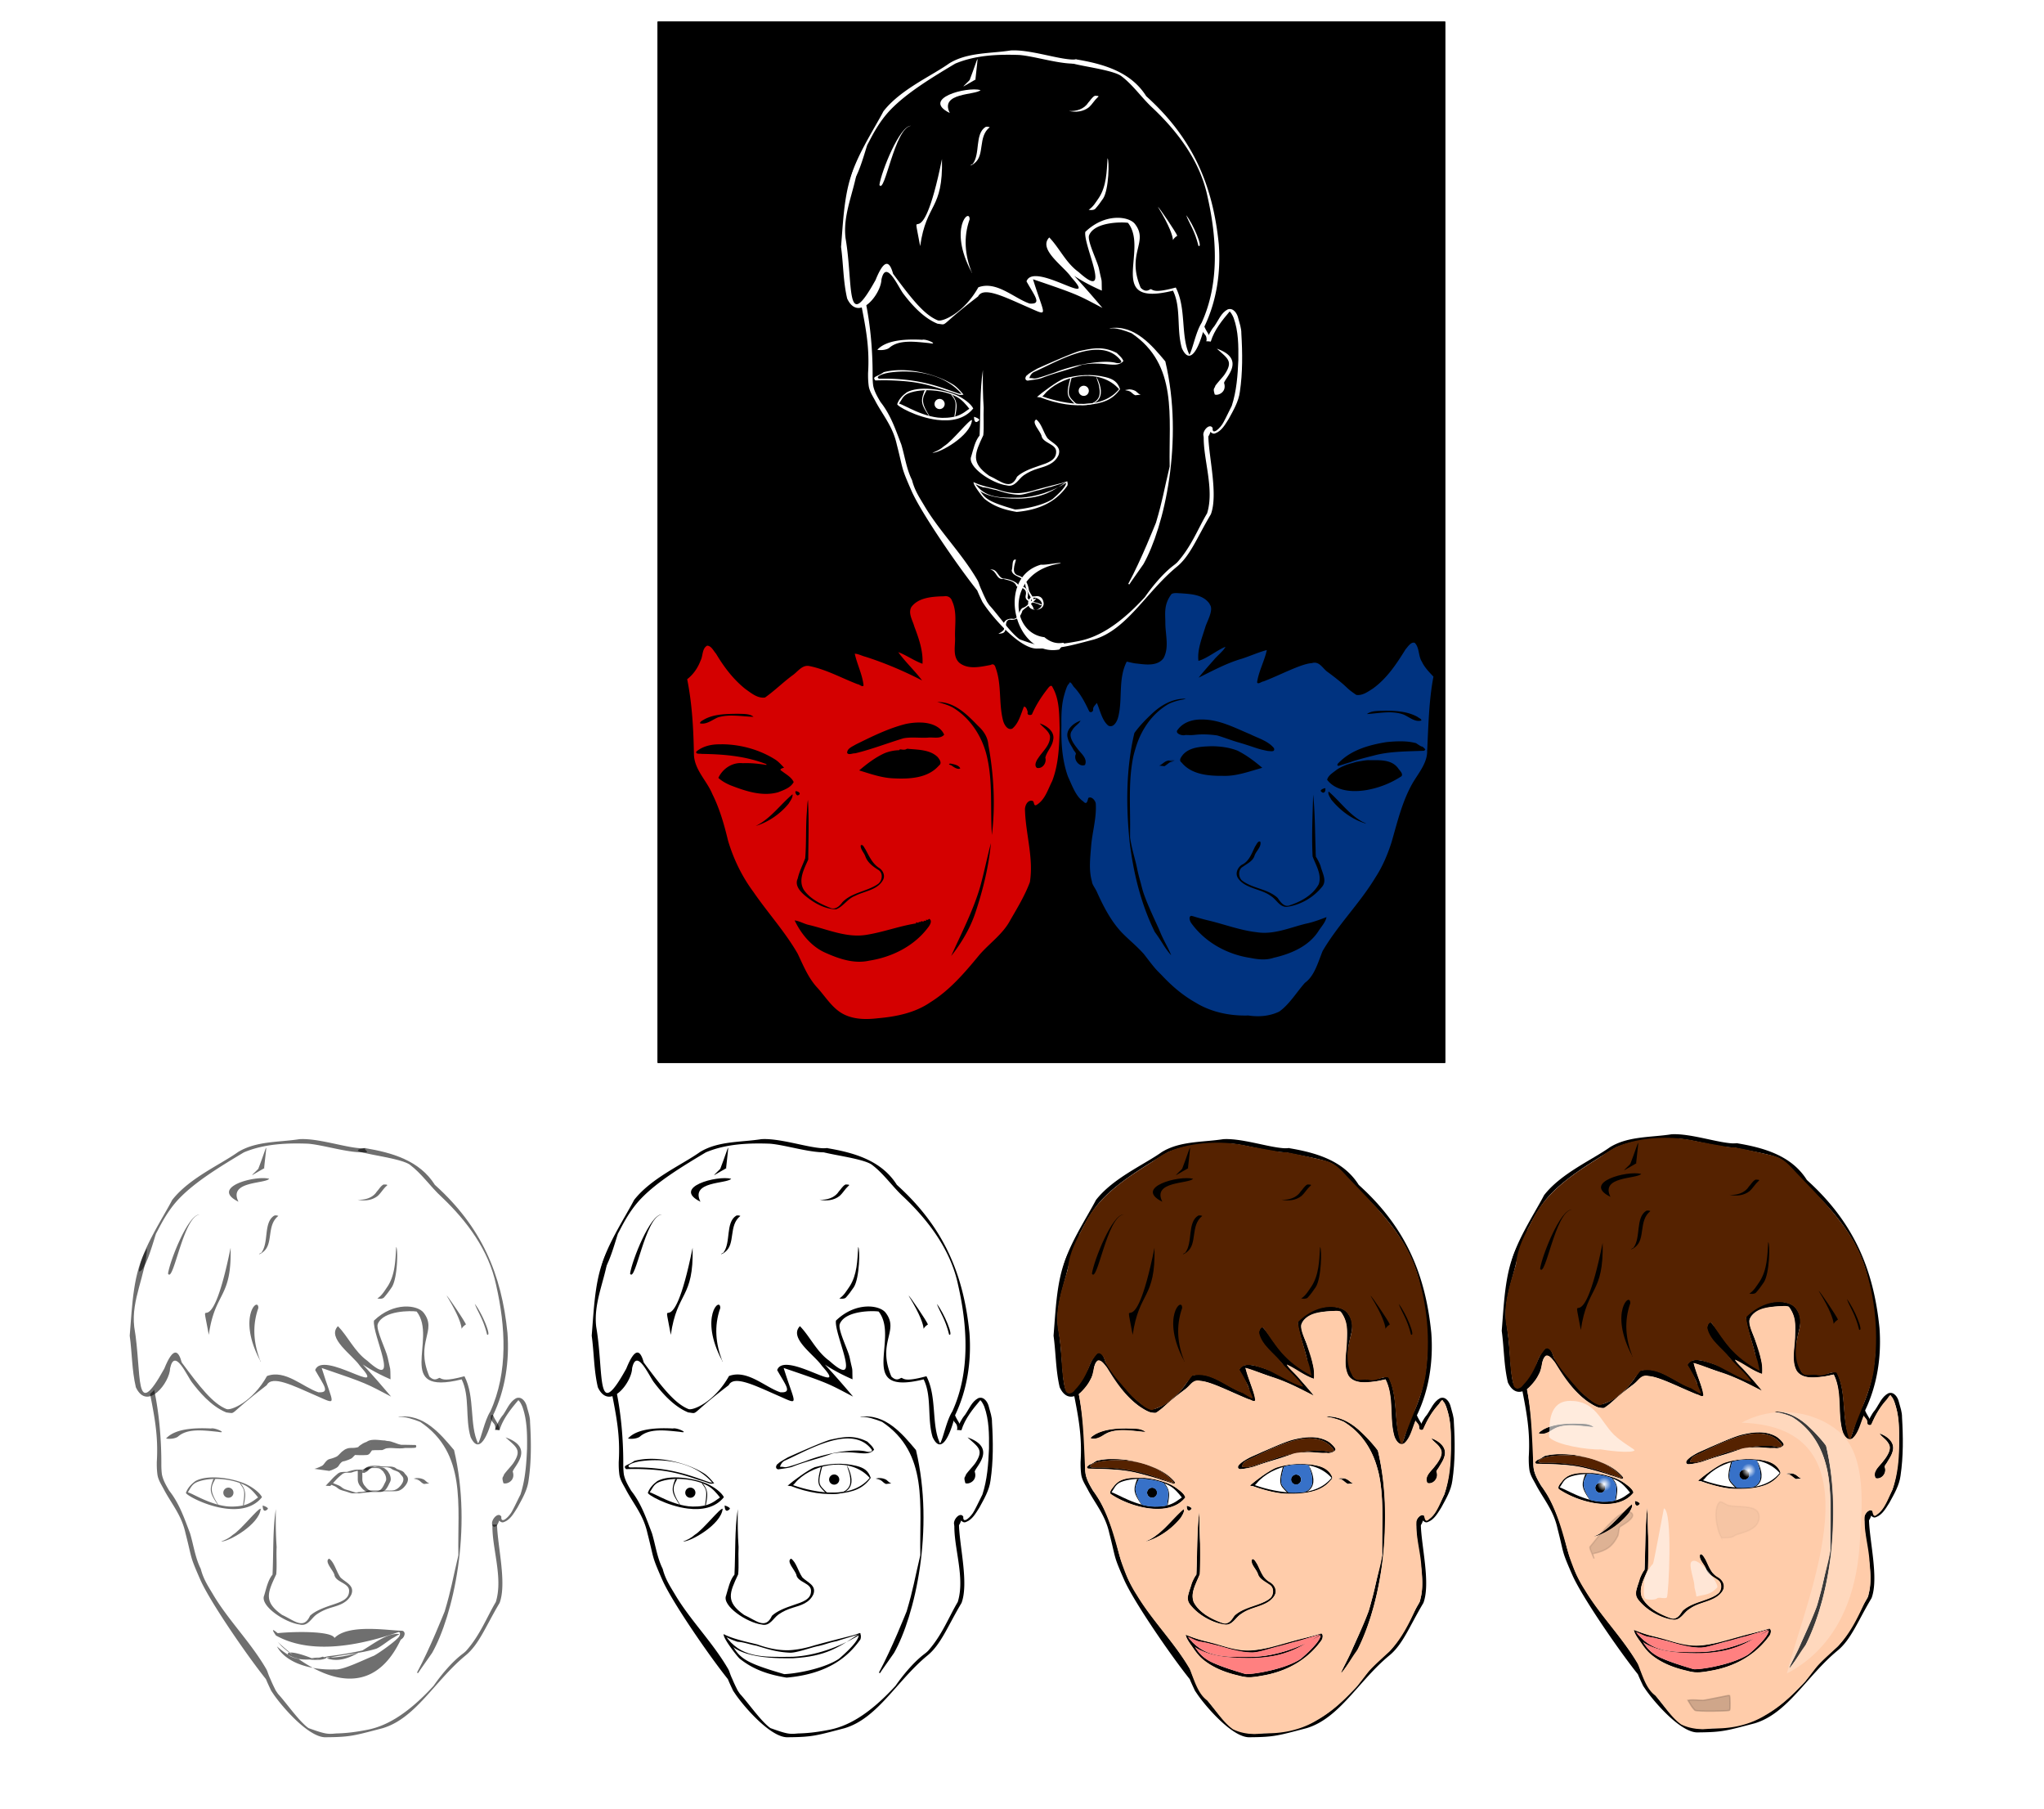 <svg xmlns="http://www.w3.org/2000/svg" viewBox="0 0 833.64 737.71"><defs><filter id="f" width="2.395" y="-.196" x="-.698" height="1.391" color-interpolation-filters="sRGB"><feGaussianBlur stdDeviation="5.319"/></filter><filter id="a" color-interpolation-filters="sRGB"><feGaussianBlur stdDeviation="1.5" result="result6"/><feComposite operator="atop" result="result8" in2="result6" in="SourceGraphic"/><feComposite operator="atop" result="result9" in2="SourceAlpha" in="result8"/></filter><filter id="b" width="1.306" y="-.153" x="-.153" height="1.306" color-interpolation-filters="sRGB"><feGaussianBlur stdDeviation=".642"/></filter><filter id="d" width="1.306" y="-.153" x="-.153" height="1.306" color-interpolation-filters="sRGB"><feGaussianBlur stdDeviation=".642"/></filter><filter id="e" width="2.144" y="-.263" x="-.572" height="1.525" color-interpolation-filters="sRGB"><feGaussianBlur stdDeviation="20.43"/></filter><filter id="j" width="2.22" y="-1.625" x="-.61" height="4.249" color-interpolation-filters="sRGB"><feGaussianBlur stdDeviation="7.64"/></filter><filter id="g" width="1.817" y="-.308" x="-.408" height="1.615" color-interpolation-filters="sRGB"><feGaussianBlur stdDeviation="3.266"/></filter><filter id="h" width="1.858" y="-.721" x="-.429" height="2.441" color-interpolation-filters="sRGB"><feGaussianBlur stdDeviation="10.921"/></filter><filter id="i" width="2.403" y="-.637" x="-.702" height="2.274" color-interpolation-filters="sRGB"><feGaussianBlur stdDeviation="8.925"/></filter><filter id="k" width="2.319" y="-.793" x="-.66" height="2.585" color-interpolation-filters="sRGB"><feGaussianBlur stdDeviation="8.479"/></filter><radialGradient id="c" gradientUnits="userSpaceOnUse" cy="371.31" cx="-385.37" r="5.039"><stop offset="0" stop-color="#fff"/><stop offset="1" stop-color="#fff" stop-opacity="0"/></radialGradient></defs><g transform="translate(48.249 -134.93)"><rect ry=".225" height="737.71" width="833.64" y="134.93" x="-48.249" fill="#fff"/><path d="M154.461 756.572c.214 8.849 4.046 23.911 1.05 31.948-5.638 9.435-8.386 16.973-13.95 21.467-12.541 10.365-20.234 25.564-33.739 29.598-11.638 3.044-13.151 3.614-23.032 3.69-6.759.425-17.6-11.912-21.516-17.594-.438-.68-.955-1.294-1.243-2.056a81.175 81.175 0 01-1.823-4.047c-7.761-9.688-22.895-31.703-26.76-40.524-4.495-10.259-3.192-7.906-6.027-18.918-1.55-7.14-5.303-11.491-8.5-17.285-1.115-2.225-2.597-4.218-2.96-6.663a31.312 31.312 0 01-.243-2.938c-.027-.732-.021-1.464-.02-2.196.662-10.485-.916-18.401-2.744-27.78l1.491-1.355-.172-.214c.03.089.347-.07.378.018 2.054 9.703 2.891 20.276 2.901 29.331 0 .73 0 1.46.017 2.189.032.975.09 1.95.235 2.916.477 2.388 1.776 4.577 2.969 6.6 4.132 5.186 6.16 11.292 8.476 17.307 1.467 4.89 2.099 9.967 4.378 14.53 1.125 4.348 3.014 7.072 5.109 10.605 6.021 10.153 14.892 18.965 21.19 29.559.327.522.628 1.06.855 1.634.364 1.057.749 2.105 1.234 3.113a58.753 58.753 0 001.868 4.049c.301.74.813 1.345 1.236 2.017 3.465 3.74 8.645 11.306 12.469 13.983 6.798 2.441 7.739 2.52 11.198 2.182 3.271-.091 6.95-.339 12.93-1.53 6.556-1.307 15.31-5.268 26.88-17.914 2.991-4.32 7.153-9.295 11.133-12.473.771-.602 1.587-1.166 2.245-1.896 5.637-6.4 8.292-13.56 11.989-19.79 3.085-9.888-1.643-22.008-1.376-31.562h1.874zM8.402 653.337c.816-8.285 9.94-22.081 13.564-29.112 6.925-8.903 19.591-14.37 26.874-19.561 7.43-4.549 16.67-3.93 25.053-5.25 7.418-.44 18.077 3.242 24.604 3.684a10.71 10.71 0 002.352-.076c-1.216.375 1.54 1.598.284 1.708-6.647.578-17.496-3.012-23.825-3.471-8.86-.325-17.975.123-26.06 3.528-10.172 6.054-19.85 12.057-26.3 18.716-5.302 5.475-8.167 11.971-9.519 14.33-.407.684-4.382 16.129-7.027 15.504z" opacity=".563"/><path d="M33.183 630.132c-6.734.82-10.708 28.178-12.902 24.117.793-5.436 8.292-24.32 12.902-24.117zM45.802 643.699c-8.988 44.272-12.804 14.17-8.897 35.508 2.564-17.921 9.375-14.55 8.897-35.508zM61.561 615.572c-5.683-1.508-24.416 3.472-12.548 9.355-4.258-8.466 10.67-7.222 12.548-9.355zM57.165 611.324c3.97-10.296 3.508-11.937 2.324-.262-.282.532 2.244-1.138-4.856 3.02-.3-.028 2.832-2.73 2.532-2.758zM65.273 630.715c-4.964 3.937-1.833 11.404-6.285 14.742-1.35 1.105-2.427 1.054-.653.267 3.17-4.156.783-12.25 5.214-15.106.559-.212 1.183-.123 1.724.097zM97.59 624.074c2.92.244 6.193-.701 7.836-3.29.919-.947 1.59-2.297 2.781-2.894.51.075 2.233-.135 1.09.687-1.308 1.186-2.168 2.781-3.46 3.954-2.317 1.869-5.412 2.196-8.247 1.543zM105.642 664.38c1.866-1.182 2.962-3.16 4.195-4.924 3.08-4.762 3.161-10.622 3.503-16.091.793.786.559 12.677-1.756 16.348-1.01 1.502-2.077 2.99-3.3 4.32-.75.589-1.763.484-2.642.348zM141.785 674.96c-4.273 2.73 2.007 4.358-7.862-11.707.335-.09 7.348 10.312 7.862 11.708zM150.407 679.095c-1.545-6.326-3.681-8.952-5.019-12.521 2.943 3.66 7.04 13.563 5.02 12.52zM57.85 689.687c-9.487-17.827-.592-26.352-.742-21.397-2.633 7.47-1.818 14.644.776 21.42-.015.695.42.04-.034-.023zM27.587 743.617c.657-1.925 2.124-3.548 3.909-4.815 4.897-2.663 14.368-1.345 20.09 1.06 3.036 1.31 6.125 3.671 7.017 5.532-3.585 4.469-9.23 5.323-14.726 4.643-8.48-1.048-16.61-5.75-16.283-6.465.386-1.451 7.954 4.518 16.594 5.539 2.083.246 5.316.126 7.69-.637 2.421-.778 3.974-2.21 5.129-2.966-1.385-1.761-2.993-3.679-5.032-4.792-5.42-2.957-14.276-3.659-19.686-1.547-2.432.95-2.834 2.712-4.228 4.67zM84.572 740.716a61.928 61.928 0 002.346-2.455 19.208 19.208 0 012.218-2.12c.473-.47 1.003-.788 1.648-.946 1.21-.173 2.46-.102 3.673-.102.104 0 .419.004.314.002-2.739-.05-1.894.067-1.302-.07.275-.063.54-.175.808-.265.603-.15 1.201-.322 1.81-.448.624-.118 1.26-.138 1.893-.152 1.033-.026 2.069.037 3.101-.006.508-.02-1.018.016-1.524-.026-.107-.01.21-.05.314-.075.588-.255 1.089-.658 1.661-.951.563-.303 1.183-.418 1.811-.483.927-.072 1.853-.03 2.784.005.309.012.642.11.948.154.627.086 1.26.103 1.892.114-.42.01 1.682.006 1.262.006h-1.207c1.148.027 2.369-.112 3.471.292.463.129.785.498 1.196.72.503.207 1.011.385 1.512.594.47.152.908.407 1.271.741.282.354.53.737.846 1.06.358.353.602.708.74 1.195.173.643.04 1.252-.19 1.859-.362.807-.91 1.51-1.525 2.139a5.551 5.551 0 01-1.89 1.232c-.674.222-1.386.228-2.087.24-1.377.011-2.753.003-4.13-.002-.648-.003-1.296-.003-1.944-.003H105.033h1.208-2.084c-.752.03-1.471.27-2.202.429-.664.139-1.343.176-2.02.196-.637.103-1.267.212-1.913.26-.888-.268-1.88.104-2.8-.056-.66-.115-1.325-.372-1.957-.589-.79-.27-1.612-.426-2.394-.725-.616-.185-1.122-.557-1.62-.944-.462-.399-1.02-.67-1.592-.872-.6-.271-1.236-.462-1.83-.745-.35-.156-.174-.085-.528-.213l1.851-.224c.353.141.177.066.527.224.603.257 1.22.483 1.828.733.575.23 1.13.518 1.6.928.487.382 1.011.7 1.606.887.784.275 1.597.447 2.38.723.476.157.954.32 1.44.438.17.04.34.08.512.105.162.022.654.023.49.033-.446.028-.894.013-1.342.02.644-.04 1.277-.114 1.904-.269.676-.014 1.354-.038 2.02-.163.739-.147 1.455-.392 2.206-.467h5.807c.647 0 1.294.001 1.941.004l1.081.005.392.001c-3.42.006-1.354 0-1.008 0 .693-.008 1.396-.002 2.072-.181a5.027 5.027 0 001.891-1.15c.617-.595 1.15-1.282 1.514-2.062.218-.568.354-1.133.179-1.736-.143-.452-.41-.775-.739-1.11-.294-.336-.546-.705-.844-1.038-.379-.3-.8-.532-1.26-.684-.505-.213-1.03-.37-1.52-.619-.386-.246-.73-.567-1.188-.679a10.07 10.07 0 00-.768-.165c-.087-.017-.35-.042-.262-.047.466-.025 2.328-.026 1.249-.025-1.244.002-2.488.008-3.731-.008-.634-.016-1.268-.042-1.896-.138-.21-.033-.42-.069-.631-.1-.105-.017-.421-.04-.315-.046 2.915-.17 1.545.002.897-.003-.62.048-1.239.13-1.802.412-.597.31-1.096.645-1.667.988-1.073.352.27-.054-2.472.152-.506.038 1.015 0 1.522 0 1.028 0-1.974-.006-.946.003-.631.009-1.264.02-1.889.12-.61.11-1.198.298-1.804.425-.273.086-.537.208-.81.29-.866.258-1.801.082-2.698.101 3.229-.002.757-.038.013.064-.648.116-1.187.38-1.652.859a18.352 18.352 0 00-2.24 2.088 70.08 70.08 0 01-2.297 2.441l-1.87-.12zM153.605 717.99c.801-2.228 1.814-4.412 3.362-6.216 1.639-2.338 2.703-5.36 5.357-6.755 2.321-.866 3.93 1.657 4.347 3.6.538 2.047 1.29 4.042 1.259 6.191.478 7.918.561 15.919-.604 23.782-.52 4.036-2.66 7.58-4.566 11.09-1.43 2.21-2.832 4.884-5.45 5.832-1.639.801-3.164-2.158-3.09-2.291 1.08-.216 2.137-.14 1.255 1.147-.264 1.083-1.027 3.52-2.462 2.995-2.047-1.599 1.74-6.507 3.21-4.034-.294 3.313 3.214.079 4.46-2.377 1.192-2.169 2.207-4.441 3.337-6.634 1.966-6.028 2.424-12.432 2.69-18.73.06-5.732.057-11.66-1.921-17.116-.513-1.212-1.19-2.576-2.375-3.18.854.04 1.999-.342.766.523-3.117 3.677-6.263 7.567-7.704 12.245l-1.871-.071z" opacity=".563"/><path d="M99.532 734.492c-.014.72-.01 1.439-.01 2.158.021.667-.04 1.338.04 2 .085.678.367 1.29.738 1.854.453.492.834 1.079 1.35 1.51a3.95 3.95 0 001.211.784c.533.17 1.096.178 1.65.192-1.026.015 1.948.006.935.006-2.924 0-1.537 0-.89-.002.653.05 1.257-.06 1.851-.331.547-.25.968-.665 1.29-1.164.294-.445.558-.916.772-1.405.21-.425.441-.841.63-1.276.21-.486.17-.962.085-1.466-.066-.485-.265-.938-.472-1.377-.275-.363-.452-.783-.745-1.132-.367-.34-.752-.67-1.15-.976-.46-.29-1.006-.322-1.534-.354a22.68 22.68 0 00-.922-.017h-.314c1.649 0 2.026 0 1.206.001-.618.018-1.239-.028-1.855.03-.495.048-.857.283-1.18.64-.358.386-.743.743-1.217.978-.227.113-.454.227-.679.344l-1.855-.2c.224-.126.456-.232.68-.358.481-.19.856-.526 1.206-.901.341-.374.663-.704 1.2-.769.612-.109 1.242-.025 1.862-.054 1.236-.005 2.475-.028 3.71.028.548.049 1.1.12 1.552.464.396.326.81.64 1.156 1.02.277.373.49.786.746 1.173.214.454.4.93.472 1.429.09.536.12 1.05-.085 1.57-.178.44-.414.856-.631 1.278a8.571 8.571 0 01-.779 1.433c-.315.528-.737.996-1.299 1.266-.585.315-1.196.47-1.864.416-1.24.004-2.482.016-3.723-.008-.563-.023-1.138-.045-1.665-.265-.44-.22-.863-.49-1.212-.84-.495-.473-.908-1.037-1.345-1.56-.376-.594-.66-1.234-.745-1.939-.077-.67-.02-1.348-.036-2.021 0-.72.006-1.44-.009-2.159h1.874zM64.245 750.263c-.066 5.158-.034 10.314.329 15.455-.195 3.707.185 7.44-.164 11.128-3.536 7.556-5.238 11.146 2.38 16.535 4.93 2.247 8.78 6.193 11.402.367 2.088-1.967 5.462-3.25 8.81-4.374 3.545-1.189 7.013-2.245 7.113-5.516.374-3.567-5.59-3.633-5.99-6.894-.61-1.901-4.242-5.433-2.142-6.512 2.085 1.383 2.93 5.274 4.602 7.638 1.967 2.036 5.833 3.168 4.513 6.859-1.633 3.622-5.256 4.564-8.246 5.463-2.376.714-4.09 1.518-5.962 2.785-2.226 1.553-3.555 4.996-6.91 4.115-6.062-.776-16.307-7.654-14.49-11.843.82-2.656 1.52-6.287 3.41-8.5.43-9.171.047-18.241 1.345-26.707zM64.987 800.83c8.677-.83 22.145-.692 23.18 1.97 5.736-5.83 21.877-3.042 27.413-2.96.18.002.413.055.575.136.219.11.246.178.4.358.372.578.202 1.164-.035 1.755-.282.606-.775 1.065-1.333 1.415-18.679 39.413-58.259-8.38-48.63 2.594 5.605 5.3 8.397 4.759 10.832 4.978.715.044 1.432.047 2.148.05.653-.05 2.065.157-.844-.028-.108-.006.214-.03.32-.048 1.384-.219-.74.111.637-.102.627-.095 1.26-.12 1.893-.134.662.044 1.267-.226 1.89-.402 11.586 5.926 21.746-9.964 30.993-9.234.08.01.016.162 0 .24-2.952 1.213-6.665 4.665-9.179 5.751-6.387 1.994-13.14 2.262-19.554 3.753-.637.113-1.264.275-1.882.466-.613.201-1.253.276-1.893.318-1.31.054-2.623.064-3.921-.13-9.98.534-13.481-5.913-.173-.942.65.283 1.306.56 2.01.68.775.113 1.802.07-.737.128-.99.023 2.043-.014.981-.017.637-.03 1.275-.084 1.888-.272.619-.193 1.243-.38 1.884-.482.679-.14 1.33-.378 2.02-.466 3.105-.283 17.537-2.46 19.187-4.298 2.315-2.21 5.97-4.274 9.293-4.522-9.154 5.873-21.85 9.849-29.024 9.308l-.63-.06c-.105-.009-.42-.02-.315-.024 2.953-.097 1.519-.066.895.046-.63.162-1.232.472-1.894.447-.631.01-1.264.026-1.89.11-.311.045-.647.143-.96.156-.943.04-1.886.054-2.83.047-4.374-.03-6.658.31-13.001-5.17 4.037 7.4 15.233 9.721 23.495 9.375 3.181.46 11.517-3.752 16.042-5.568 1.87-.954 9.502-6.281 10.423-8.035.218-.52.406-1.045.03-1.54-2.308-.683 1.512-.501.318-.328-19.958 7.042-38.005 8.76-50.71 1.649-2.506-3.625-.473-1.87.687-.969zM79.947 733.836c.612-.114 1.196-.355 1.77-.594.455-.178.892-.399 1.33-.617.458-.253.752-.648 1.057-1.06.41-.54.852-1.064 1.411-1.454.554-.295 1.184-.378 1.774-.581.527-.175 1.058-.357 1.555-.605.491-.2.865-.57 1.227-.944.409-.402.788-.832 1.22-1.208.414-.277.784-.612 1.217-.858.474-.23.943-.422 1.462-.522.61-.091 1.228-.093 1.843-.098a7.708 7.708 0 001.787-.254c.55-.2 1.123-.288 1.703-.337 2.69-.108 5.4-.038 8.083-.038 2.134-.002 5.128.093-4.878-.007-.145-.002.289-.027.433-.042l.839-.102c.705-.091 1.415-.131 2.126-.152 2.676-.039 5.353-.016 8.03-.012l1.889.001h1.26c-5.949.003-7.798.256-5.602-.03.56-.13 1.127-.208 1.7-.25 2.654-.11 5.328.009 7.976.04.463.123.45.747.141 1.044-.065.062-.468.1-.529.108-.653.055-1.31.056-1.964.06-2.467.006-.371.001-6.773 0-.503 0-.719-.022-1.203-.15-.348-.127-.734-.065-1.088-.14-.177-.038-.342-.122-.516-.176-.587-.072-1.111-.333-1.657-.54-.102-.029-.205-.051-.304-.088-.646-.236.027-.044-.621-.246-.315-.099-.61-.138-.913-.27-.52-.224-1.084-.254-1.642-.277-.551.005-1.04-.328-1.594-.2 1.975-.003 3.95-.009 5.924-.007.079 0-.158 0-.235.013-.345.06-.642.228-.945.39-.45.21-.925.372-1.368.597-.391.208-.76.458-1.144.68-.352.258-.691.522-.944.88-.34.504-.662 1.02-1.03 1.506-.365.513-.754.813-1.378.9-2.338.112-2.115.108-6.7-.079-.096-.004-.16-.109-.229-.178-.257-.258-.194-.551-.136-.875.278-.579.92-.77 1.473-1 .622-.272 1.247-.511 1.913-.647.63-.108 1.27-.116 1.906-.123l6.443-.001c.316 0 .631.002.947.003l.315.001-5.862.002c.591-.034 1.116-.305 1.647-.54a36.55 36.55 0 011.86-.707c.543-.201 1.066-.425 1.635-.542 1.424 1.539 5.167-.968 7.28.28.156.093.292.218.446.313.245.251.118.142.378.333l-6.205.567c-.24-.196-.117-.111-.365-.258a2.106 2.106 0 00-.936-.297c-.099-.006-.397-.009-.298-.01 1.95-.018 3.9-.028 5.85-.043-.576.046-1.133.14-1.636.443-.634.165-1.25.41-1.85.666-.572.189-1.074.529-1.655.685-2.139.026-4.278.053-6.416.077-.316.003-.631-.003-.947-.003h-.315l5.811-.001c-.631-.002-1.264-.009-1.895.034-.66.062-1.31.184-1.896.514-.287.1-.562.211-.849.308-.142.048-.264.148-.407.19-.038.012-.08-.006-.12-.009-.231-.186.658-.055.273-.054-5.593.01-7.868-.093-5.606.006.616.03.931.173 1.33-.4.418-.408.685-.94 1.01-1.418.255-.427.514-.825.95-1.087.348-.34.802-.485 1.161-.808.454-.216.895-.466 1.378-.61.267-.104.454-.254.7-.388 1.98-1.08 5.828-.202 6.89-.276.523.12 1.043.249 1.584.253.574.072 1.127.209 1.663.432.625.163 1.223.404 1.83.623.545.208 1.107.334 1.672.475.524.12 1.071.131 1.593.275.286.037.559.032.847.032h.32c-5.737.001-7.743-.002-5.474.001.647 0 1.294.002 1.94-.016.068-.001.446-.016.47.004.133.118.328.822-.086.659 10.648.004 6.675-.014 4.311.01-.56.015-1.126.031-1.675.162-2.566.673-5.306.075-7.947.148l-1.89-.002h5.183a212.801 212.801 0 00-.959 0c-.716.006-1.433.02-2.146.09-.414.044-.858.15-1.272.158-2.447.044-4.89.065-7.336.065 10.47 0 6.493-.013 4.164.007-.562.015-1.131.029-1.674.189-.187.063-.365.154-.556.203-.414.104-.863.085-1.27.231-.606-.001-1.213-.006-1.82.022-.5.032-1.007.067-1.43.369-.484.11-.826.416-1.208.719-.498.251-.848.709-1.217 1.116-.429.358-.74.847-1.236 1.128-.518.249-1.03.524-1.59.678-.575.198-1.135.432-1.748.49-.601.208-1.013.68-1.4 1.17-.317.44-.566.972-1.042 1.264-.402.363-.912.5-1.372.777-.309.098-.577.249-.876.364-.288.112-.612.138-.869.33l-6.185-.855z" opacity=".563"/><path d="M114.15 712.669c10.29-1.603 17.44 7.165 22.784 13.522 7.686 32.404-.474 67.674-8.926 82.668-.161.33-5.637 7.937-5.757 8.285l-.437-.23c5.458-10.14 10.747-23.68 11.308-24.963 2.783-9.367 3.14-12.685 5.586-22.922-.445-20.145 3.492-41.514-15.569-54.328-7.53-2.934-8.067-1.678-8.99-2.03zM41.92 763.453c1.75-.596 3.412-1.469 4.788-2.712 3.396-2.044 10.361-11.04 11.388-10.628-.577 6.478-13.3 13.6-16.177 13.34z" opacity=".563"/><path d="M120.43 737.604c1.379-.032 2.671-.088 3.916.483.56.182.915.662 1.376.999.293.351.72.473 1.104.684l-2.166.237c-.4-.196-.787-.399-1.105-.722-.435-.35-.814-.775-1.367-.944-.957-.373-3.286-.526.401-.395l-2.159-.342zM58.878 748.79c1.38.386 2.42 1.085 2.073 1.432-1.47 1.507-2.02.393-2.073-1.432zM19.48 721.474c3.93-4.382 12.93-4.35 18.32-4.086 1.595-.5 7.103 2.178 2.836 1.354-5.811-.58-12.428-1.553-16.39 2.028-1.186.775-3.305.989-4.767.704zM153.776 717.71c.038-2.795-1.092-2.092-1.901-4.45l.117-1.26.789-.236c.906 2.472 2.616 3.935 2.708 6.262l-1.713-.315zM157.944 721.005c12.21 4.279 3.243 11.995 2.928 13.962 1.228 3.759-2.457 5.297-3.792 4.721-.834-2.75-.119-2.187.226-3.534 1.03-1.477 3.145-3.65 3.829-4.685 3.586-5.437 1.183-6.445-3.19-10.464zM39.578 737.947c-1.58 2.985-2.709 4.554 1.194 10.51 0 0-.088-.023-.254-.072-3.3-4.831-3.404-6.078-1.722-10.41.268-.034.432-.032.782-.028zM51.17 748.658c-.37.098-.099.034-.335.086 1.197-6.999.159-6.644-1.358-9.132.174.1.37.125.37.125 2.326 2.757 2.186 4.697 1.322 8.921zM45.151 745.62a2.07 2.07 0 11.016-.002" opacity=".563"/><path d="M11.714 643.83c-.413 10.866-6.543 21.026-5.219 32.115 3.297 19.11-.236 39.599 12.256 17.045 3.693-9.157 5.784-7.494 7.127-2.52 7.525 10.159 12.633 16.72 18.225 18.988 1.816.737 10.649-2.894 16.544-13.462 7.41-2.797 14.605 4.51 20.932 6.622 5.131.338 2.098-2.977-1.28-9.041 2.912-8.431 30.268 11.648 18.24-1.726-3.003-4.453-13.681-11.338-8.957-16.191 4.213 4.364 6.76 10.386 11.979 14.114 14.051 12.667 1.898-10.616 2.709-16.37 8.057-7.796 17.83-6.405 20.262-3.226 5.762 7.464-3.655 11.793 2.337 26.007 2.44 2.44 3.74.283 4.29.602 1.195.69 2.51 1.305 10.018-.707 4.402 8.507 1.909 19.882 5.568 27.412 1.38-2.433 2.587-9.27 4.969-13.031 7.36-16.088 6.208-34.78 2.36-51.639-2.952-14.071-11.885-26.053-22.151-35.785-4.606-4.191-8.122-9.566-13.108-13.27-5.135-3.508-29.372-5.07-18.212-6.706 10.915 1.826 22.228 4.985 28.515 14.995 19.124 17.225 27.2 36.406 29.605 60.37.851 11.494-.88 23.213-5.903 33.638-.879 4.122-4.992 17.798-9.132 8.812-2.286-7.61-.219-16.604-3.647-23.516-27.964 6.92-9.602-16.567-18.354-27.657-2.145-.361-13.56-.518-15.85 5.052-.917 2.232 3.393 10.606 4.04 13.745 1.32 6.393 1.009 2.926 1.146 8.845-25.44-11.06-23.872-23.794-20.25-16.698 3.02 5.6 4.303 4.593 20.493 23.747-10.032-5.233-9.31-5.24-28.319-11.682 4.752 15.39 6.898 15.3-2.464 11.205-9.361-4.094-17.805-8.362-19.935-4.2-16.69 12.727-11.994 11.601-16.507 11.123-6.303-2.523-11.432-8.89-13.913-12.154-2.003-2.49-7.124-14.543-8.996-5.859-.128 5.808-9.296 17.707-13.973 7.759-1.645-7.029-1.524-13.877-2.502-21.04 1.033-12.623 1.378-25.828 7.056-35.717z" opacity=".563"/><g><g filter="url(#a)" transform="translate(821.435 527.854) scale(.571)"><path d="M-188.13 397.086c.374 15.497 7.085 41.876 1.838 55.95-9.873 16.526-14.686 29.727-24.432 37.597-21.963 18.153-35.435 44.77-59.087 51.837-20.383 5.33-23.033 6.328-40.338 6.464-11.837.742-30.823-20.864-37.682-30.814-.766-1.193-1.672-2.267-2.177-3.602a142.165 142.165 0 01-3.193-7.087c-13.592-16.967-40.096-55.523-46.865-70.971-7.873-17.967-5.59-13.847-10.555-33.133-2.716-12.504-9.287-20.125-14.888-30.271-1.952-3.898-4.548-7.388-5.182-11.67-.232-1.707-.357-3.426-.427-5.146-.046-1.281-.036-2.563-.036-3.845 1.16-18.364-1.602-32.227-4.805-48.652l2.613-2.374-.303-.375c.055.155.61-.123.663.032 3.596 16.993 5.063 35.51 5.08 51.37-.002 1.277 0 2.555.03 3.832.056 1.707.157 3.416.412 5.107.836 4.182 3.11 8.017 5.2 11.559 7.236 9.083 10.79 19.777 14.844 30.31 2.57 8.565 3.676 17.456 7.667 25.448 1.971 7.615 5.279 12.386 8.947 18.572 10.546 17.782 26.081 33.215 37.112 51.768.573.915 1.1 1.855 1.497 2.863.638 1.85 1.312 3.685 2.162 5.451 1 2.408 2.092 4.766 3.272 7.091.527 1.296 1.423 2.355 2.164 3.532 6.068 6.55 15.14 19.802 21.837 24.489 11.906 4.276 13.553 4.414 19.612 3.822 5.728-.16 12.172-.593 22.643-2.68 11.484-2.29 26.813-9.225 47.076-31.372 5.24-7.568 12.528-16.28 19.501-21.845 1.35-1.055 2.778-2.043 3.932-3.32 9.872-11.21 14.521-23.748 20.996-34.66 5.403-17.317-2.878-38.544-2.41-55.276h3.282zM-443.94 216.286c1.43-14.511 17.408-38.672 23.756-50.985 12.128-15.593 34.31-25.168 47.065-34.26 13.011-7.965 29.196-6.882 43.877-9.193 12.991-.772 31.658 5.677 43.089 6.452 1.691.114 2.787.042 4.12-.133-2.13.656 2.698 2.798.497 2.99-11.641 1.014-30.642-5.275-41.726-6.079-15.518-.568-31.481.217-45.64 6.179-17.814 10.603-34.764 21.117-46.059 32.779-9.286 9.588-14.305 20.965-16.672 25.097-.713 1.197-7.675 28.246-12.307 27.152z"/><path d="M-410.34 374.396c1.15-3.372 3.719-6.213 6.844-8.432 8.578-4.664 25.165-2.357 35.185 1.855 5.317 2.297 10.728 6.431 12.29 9.69-6.279 7.826-16.164 9.322-25.79 8.132-14.853-1.837-29.09-10.07-28.516-11.323.676-2.542 13.93 7.913 29.061 9.7 3.648.43 9.31.221 13.47-1.115 4.24-1.363 6.959-3.87 8.98-5.195-2.424-3.084-5.24-6.443-8.812-8.392-9.492-5.179-25.001-6.408-34.476-2.71-4.26 1.663-4.964 4.75-7.406 8.18zM-310.53 369.316c3.606-3.238 14.66-11.367 19.345-13.192 10.13-2.715 19.649-3.463 29.828-.952 5.535 1.365 8.54 3.562 10.223 8.576-5.661 7.96-12.885 10.038-22.635 11.153-9.777 1.117-21.761-.336-34.92-5.547-.938-.176-1.564-.122.618-.918 11.23 4.07 41.748 12.818 56.205-4.696-12.932-14.798-38.473-10.818-51.415 1.581-1.967 1.723-3.332 5.128-6.43 4.048l-.41-.026-.409-.026zM-189.62 329.516c1.403-3.904 3.178-7.729 5.888-10.887 2.87-4.096 4.734-9.386 9.383-11.83 4.065-1.517 6.881 2.9 7.613 6.305.942 3.585 2.26 7.079 2.204 10.842.838 13.866.983 27.879-1.057 41.65-.912 7.068-4.658 13.275-7.997 19.42-2.504 3.872-4.96 8.555-9.544 10.216-2.871 1.404-5.542-3.78-5.411-4.012 1.89-.379 3.741-.246 2.196 2.009-.462 1.896-1.798 6.166-4.312 5.244-3.585-2.799 3.047-11.395 5.623-7.063-.516 5.801 5.629.137 7.811-4.164 2.087-3.798 3.864-7.778 5.844-11.619 3.443-10.557 4.245-21.773 4.71-32.802.104-10.039.1-20.42-3.364-29.977-.898-2.121-2.083-4.51-4.16-5.568 1.496.071 3.502-.599 1.343.915-5.46 6.44-10.97 13.253-13.493 21.446l-3.277-.125z"/><path d="M-282.52 374.136c3 .836 9.105-.197 10.953-.146.078.002 3.957-1.295 5.378-4.9 1.156-2.932-.047-8.198-.316-8.997-.675-2.006-1.567-4.65-1.63-5.388 8.209 15.515.216 22.915-15.339 19.602-3.197-3.197-4.657-4.615-4.99-7.355-.347-2.864.522-6.333 1.859-11.321 1.093 0-.243-.22.85-.221-3.522 13.146-2.558 12.933 3.235 18.726zM-346.12 386.036c-.116 9.033-.06 18.063.576 27.068-.342 6.49.324 13.028-.287 19.489-6.194 13.233-9.174 19.519 4.167 28.958 8.634 3.934 15.378 10.845 19.97.643 3.656-3.446 9.566-5.694 15.428-7.66 6.21-2.083 12.283-3.934 12.459-9.662.655-6.247-9.79-6.363-10.492-12.073-1.066-3.33-7.428-9.516-3.75-11.405 3.651 2.422 5.132 9.237 8.059 13.377 3.445 3.566 10.217 5.548 7.904 12.012-2.86 6.343-9.204 7.993-14.442 9.568-4.16 1.25-7.164 2.658-10.44 4.878-3.898 2.72-6.227 8.748-12.104 7.207-10.615-1.36-28.558-13.406-25.375-20.742 1.436-4.651 2.662-11.011 5.972-14.888.754-16.06.082-31.945 2.355-46.771zM-258.73 320.196c18.022-2.807 30.545 12.549 39.903 23.682 13.461 56.75-.829 118.52-15.631 144.78-.283.578-9.873 13.9-10.083 14.509l-.766-.401c9.559-17.76 18.821-41.471 19.805-43.72 4.873-16.405 5.498-22.215 9.782-40.144-.78-35.28 6.116-72.705-27.266-95.146-13.188-5.14-14.128-2.94-15.743-3.555zM-385.24 409.136c3.066-1.044 5.977-2.572 8.387-4.75 5.948-3.58 18.146-19.335 19.944-18.612-1.011 11.345-23.294 23.819-28.331 23.362z"/><path d="M-247.68 363.866c2.414-.055 4.678-.154 6.857.846.98.318 1.604 1.158 2.41 1.749.514.615 1.261.83 1.934 1.198l-3.793.416c-.702-.345-1.38-.699-1.935-1.266-.763-.614-1.427-1.357-2.394-1.653-1.677-.653-5.756-.92.702-.691l-3.781-.6zM-355.49 383.456c2.42.677 4.239 1.901 3.63 2.508-2.573 2.64-3.536.689-3.63-2.508zM-424.53 335.616c6.883-7.673 22.646-7.616 32.087-7.155 2.793-.875 12.438 3.814 4.966 2.37-10.178-1.014-21.767-2.72-28.706 3.552-2.076 1.358-5.788 1.733-8.347 1.233zM-189.33 329.026c.066-4.896-1.912-3.665-3.33-7.795l.206-2.206 1.381-.415c1.586 4.33 4.582 6.893 4.743 10.968l-3-.552zM-182.01 334.806c21.384 7.493 5.68 21.006 5.127 24.452 2.152 6.582-4.302 9.276-6.641 8.268-1.461-4.818-.207-3.83.397-6.19 1.805-2.587 5.507-6.39 6.704-8.205 6.282-9.523 2.072-11.287-5.587-18.325zM-389.35 364.476c-2.768 5.228-4.744 7.975 2.092 18.408 0 0-.155-.04-.446-.126-5.778-8.462-5.962-10.646-3.016-18.232.47-.06.756-.057 1.37-.05zM-368.96 383.226c-.646.171-.172.06-.585.15 2.097-12.258.278-11.636-2.378-15.994.304.175.649.22.649.22 4.072 4.828 3.827 8.226 2.314 15.623zM-379.558 377.908a3.625 3.625 0 11.029-.004"/><path d="M-438.09 199.636c-.722 19.03-11.458 36.824-9.14 56.244 5.774 33.469-.414 69.35 21.465 29.85 6.468-16.036 10.13-13.123 12.48-4.41 13.18 17.79 22.127 29.28 31.92 33.253 3.18 1.29 18.65-5.07 28.974-23.577 12.978-4.899 25.579 7.899 36.66 11.597 8.986.592 3.674-5.213-2.244-15.834 5.101-14.766 53.011 20.4 31.944-3.023-5.258-7.799-23.959-19.856-15.685-28.356 7.378 7.643 11.84 18.19 20.98 24.719 24.608 22.185 3.323-18.593 4.744-28.67 14.11-13.652 31.225-11.216 35.486-5.649 10.092 13.072-6.402 20.652 4.092 45.546 4.275 4.275 6.55.497 7.514 1.055 2.093 1.209 4.396 2.285 17.545-1.239 7.708 14.9 3.342 34.82 9.75 48.008 2.418-4.26 4.532-16.235 8.704-22.822 12.89-28.175 10.872-60.91 4.134-90.437-5.172-24.644-20.816-45.628-38.796-62.67-8.066-7.342-14.223-16.756-22.957-23.243-8.994-6.142-51.441-8.878-31.896-11.744 19.117 3.198 38.929 8.73 49.94 26.261 33.493 30.167 47.637 63.76 51.849 105.73 1.49 20.13-1.542 40.653-10.339 58.911-1.54 7.22-8.742 31.17-15.993 15.433-4.004-13.327-.384-29.08-6.389-41.185-48.974 12.12-16.815-29.014-32.144-48.436-3.756-.633-23.749-.908-27.758 8.848-1.606 3.908 5.943 18.574 7.077 24.072 2.31 11.196 1.765 5.124 2.006 15.49-44.556-19.37-41.809-41.67-35.465-29.243 5.29 9.807 7.537 8.043 35.89 41.588-17.569-9.164-16.305-9.175-49.596-20.459 8.322 26.953 12.081 26.795-4.315 19.624-16.396-7.17-31.183-14.645-34.914-7.355-29.23 22.289-21.006 20.318-28.91 19.48-11.038-4.42-20.02-15.568-24.366-21.286-3.507-4.36-12.476-25.47-15.754-10.26-.224 10.17-16.28 31.01-24.472 13.587-2.882-12.31-2.668-24.303-4.382-36.847 1.81-22.107 2.414-45.234 12.358-62.554zM-276.59 368.495a3.625 3.625 0 11.028-.005M-356 475.426c6.635 3.347 15.24 5.155 23.806 7.231 8.469 3.125 17.602 4.779 25.351 3.951 5.44-.581 10.141-1.6 15.764-3.369 9.228-2.515 18.787-4.94 26.772-6.966 4.726-1.275 5.987-2.395 5.856-1.249-5.66 1.89-11.433 3.418-17.08 5.315-5.122.919-7.984 2.36-13.07 3.489-4.502.766-15.853 5.073-20.506 4.72-8.738-.421-15.088-2.325-23.583-4.98-4.544-.715-8.983-2.592-13.627-2.803-4.336-1.548-4.076-1.434-8.078-3.352-.881-.641-2.358-2.268-1.604-1.987z"/><path d="M-258.54 475.456c-15.753 9.688-32.887 15.227-48.122 16.022-22.169.286-37.532.92-48.797-15.714 4.123 18.412 42.327 16.74 48.929 16.753 23.293-1.355 32.21-7.58 47.406-17.634.51.082-.919 3.827.583.572z"/><path d="M-349.52 484.176c5.414 8.906 10.365 12.053 36.606 19.704 11.351-.58 30.023-4.774 39.147-11.03 4.748-4.11 13.951-12.426 14.018-16.844 1.624-3.023 2.082 2.256.912 3.512-7.751 10.681-21.313 24.12-52.435 26.848-13.475-2.252-23.86-5.857-33.51-13.579-1.77-1.503-12.324-15.128-11.331-17.402 2.335 2.739 6.166 8.318 6.593 8.791zM-318.18 356.866c2.171-3.89-2.79-1.708 7.937-7.846 4.934-2.21 23.524-10.554 29.984-12.49 9.112-1.957 16.855-3.778 26.787 1.365 1.661 1.794 3.845 3.362 4.696 5.766-5.209 5.696-13.18-.31-29.597 2.65-9.537 3.603-19.576 5.773-29.05 9.582-3.162.95-6.47 1.193-9.711 1.746-3.944-.583.429-6.835 1.202-2.686 1.049 1.803-3.42.924-.6.918 6.494-.407.24 2.323 18.93-4.155 15.647-6.07 34.594-8.897 42.979-6.892 1.943.643 5.841.441 3.739-1.86-14.32-17.708-44.965 1-61.424 8.348-3.89 1.676-2.936 5.78-5.872 5.553zM-363.87 367.696c-11.829-14.455-33.12-18.401-51.595-15.88-6.58.974-10.924 3.505-7.562 4.466 29.638-.692 45.395 6.926 56.97 10.633 1.288.115 4.619.598 2.311.802-3.041.535-2.64-.472-10.439-2.581-15.632-5.24-23.673-7.174-41.845-7.715a170.602 170.602 0 00-9.88.076c-2.647-2.898 1.244-2.476 5.96-5.919 16.647-4.35 38.675 1.705 50.358 9.378 3.32 2.46 5.95 5.927 6.518 6.519z"/><path d="M-379.74 137.836c-18.874 11.868-39 24.72-48.921 45.546-5.148 9.935-10.445 18.859-11.647 31.393-4.354 14.598-9.744 29.766-6.58 45.002.268 1.295.384 2.625.652 3.938 1.934 12.282 1.056 25.348 4.249 37.393 1.113 3.805 5.458 2.261 6.717-.133 4.865-4.78 8.475-11.502 10.983-18.425.87-2.401 2.59-4.393 4.11-6.434 2.186-3.328 5.213.03 6.231 3.359.274.53.289 1.321.574 1.841 4.965 9.036 11.935 16.139 18.695 23.968 1.965 1.89 4.58 3.875 6.768 5.805 2.295 2.023 4.801 3.694 7.706 4.227 9.108-3.654 9.335-2.967 19.357-12.419 3.206-3.55 4.66-6.186 9.457-12.109 13.09-3.301 24.427 8.345 35.996 12.33 10.28 6.267 7.319 4.683 4.22-4.088-1.415-3.983-3.95-8.39-6.496-12.595 3.817-6.142 11.976-2.328 17.353-.789 6.414 1.817 21.58 12.076 28.123 12.854-2.085-4.365-13.312-14.026-15.633-17.406-5.32-6.737-13.76-12.008-15.723-20.777-.269-1.78 1.804-5.75 3.492-3.027 8.306 11.763 14.223 23.2 33.875 33.477-2.386-11.783-2.355-8.33-2.873-10.938-2.056-8.539-5.718-18.634-6.872-27.268 7.602-7.924 19.83-13.524 30.67-9.723 7.739 2.815 9.057 12.184 7.116 19.224-2.925 10.518-3.942 21.718 2.188 30.207 2.516 2.994 7.379.273 11.71 1.68 4.862.685 8.243-2.866 12.884-1.945 7.24 13.68 3.622 32.123 8.75 46.47 1.448 2.892 2.258-2.757 3.072-4.42 5.565-16.085 13.945-31.305 15.437-48.52 2.873-24.528-.119-51.714-9.415-75.809-9.854-23.832-29.466-42.445-46.828-60.77-5.157-5.29-8.087-9.842-17.2-12.029-8.374-1.921-18.584-4.319-26.277-5.704-1.308-.236-2.257.151-3.554-.079-9.52-1.685-18.762-3.244-28.197-5.221-15.604-2.82-34.386-1.907-49.276 3.442-5.76 2.07-10.488 5.254-14.894 8.471zm17.678 166.45c248.71 354.47 124.35 177.24 0 0z" fill="#520"/><path d="M-400.46 175.656c-11.794 1.434-18.753 49.349-22.596 42.237 1.389-9.52 14.522-42.594 22.596-42.237zM-378.37 199.406c-15.741 77.536-22.424 24.818-15.581 62.186 4.49-31.386 16.419-25.481 15.581-62.186zM-350.8 150.146c-9.953-2.64-42.762 6.081-21.977 16.383-7.457-14.827 18.689-12.647 21.977-16.383zM-358.5 142.706c6.953-18.031 6.144-20.905 4.071-.459-.493.931 3.93-1.993-8.505 5.29-.526-.049 4.96-4.782 4.434-4.831zM-344.26 176.666c-8.694 6.896-3.21 19.973-11.007 25.818-2.364 1.936-4.25 1.847-1.143.468 5.55-7.278 1.371-21.454 9.132-26.456.978-.37 2.07-.214 3.018.17zM-287.73 165.036c5.113.427 10.845-1.229 13.723-5.761 1.608-1.66 2.783-4.023 4.87-5.07.893.132 3.911-.237 1.908 1.204-2.29 2.076-3.795 4.87-6.059 6.924-4.058 3.273-9.479 3.847-14.443 2.703zM-273.58 235.626c3.268-2.07 5.188-5.536 7.348-8.625 5.393-8.34 5.536-18.603 6.134-28.18 1.39 1.376.979 22.201-3.074 28.631-1.77 2.63-3.639 5.236-5.782 7.567-1.312 1.03-3.087.845-4.626.607zM-210.29 254.156c-7.484 4.78 3.515 7.631-13.77-20.504.588-.157 12.87 18.06 13.77 20.504zM-195.16 261.396c-2.707-11.08-6.448-15.677-8.79-21.928 5.154 6.41 12.328 23.754 8.79 21.928zM-357.33 279.956c-16.614-31.221-1.037-46.15-1.3-37.473-4.61 13.082-3.184 25.647 1.36 37.515-.027 1.217.737.068-.06-.042z"/><path d="M-406.65 351.06c-5.264.173-10.737.39-15.623 2.546-.728.451-2.05.88-2 1.906.965 1.378 2.934.733 4.348.921 13.88-.22 27.799 1.819 40.964 6.219 4.571 1.397 9.017 3.226 13.622 4.489.317.187 1.771.36.696-.398-3.4-4.125-7.94-7.21-12.637-9.702-3.67-1.574-6.122-2.617-9.095-3.489-3.022-.886-6.583-1.593-12.38-2.24a81.378 81.378 0 00-7.894-.252zM-268.13 335.5c-7.147.131-14.045 2.35-20.646 4.927-8.003 3.158-15.657 7.126-23.453 10.754-1.202.516-2.243 1.37-2.87 2.527-.328.602-.8 1.2-.818 1.9-.254.38.361.396.59.362 1.15-.067 2.277.279 3.42.232 3.12-.479 6.073-1.658 9.072-2.6 5.009-1.617 9.888-3.616 14.954-5.014 7.59-2.15 15.375-3.71 23.262-4.187 3.33-.059 6.724-.228 9.987.542 1.346.285 2.954.602 4.164-.24.573-.517.103-1.303-.31-1.748-2.34-2.91-5.485-5.196-9.06-6.323-2.662-.872-5.494-1.16-8.291-1.132z" fill="#520"/><path d="M-261.74 475.98c-6.672 2.03-13.377 4.119-20.148 5.86-6.934 1.954-13.91 3.762-20.861 5.658-6.735 1.872-13.817.24-20.421-1.307-7.732-2.124-15.47-4.399-23.359-5.752-2.475-.48-5.643-2.552-8.025-3.195 2.877 3.953 1.53 1.751 1.684 2.101 3.76 4.312 8.49 7.805 13.973 9.557 9.468 3.297 19.659 2.695 29.53 2.728 13.45-.253 26.572-4.059 38.782-9.533-7.839 4.633-16.488 7.95-25.521 9.193-10.343 1.65-20.89 1.248-31.276.26-7.187-.855-14.342-2.66-20.721-6.108-.497-.39-1.885-1.332-1.332-.866 3.62 5.85 7.978 9.214 12.827 11.224 7.37 3.208 15.089 5.61 22.766 7.922 4.163.423 8.348-.526 12.452-1.156 8.937-1.82 17.973-4.15 26.009-8.579 4.902-3.473 9.177-7.846 13.018-12.449 1.12-1.61 2.393-3.378 2.724-5.332-1.102.076-2.187 1.154-3.25 1.627-.949.534-2.494 1.428-3.11 1.693 1.547-1.126 4.644-2.58 5.954-3.957-.03-.196-1.547.394-1.696.41z" fill="#ff8080"/><path d="M-275.1 354.19a36.329 36.329 0 00-8.242.875c-.855.203-1.736.35-2.563.637-.347.997-.536 2.06-.807 3.087-.657 2.805-1.465 5.691-1.034 8.593.344 1.994 1.843 3.48 3.204 4.857.677.658 1.317 1.373 2.022 1.99a77.52 77.52 0 008.42-.035c1.182-.151 2.41-.137 3.547-.526 2.026-.966 3.807-2.65 4.554-4.803.674-2.22.395-4.591.04-6.842-.45-2.447-1.548-4.833-2.157-7.234-.42-.105-.716-.149-1.106-.256-1.945-.324-3.91-.367-5.878-.343zm-2.04 7.226c1.485-.055 2.855 1.02 3.339 2.39.356 1.2.128 2.602-.78 3.505a3.375 3.375 0 01-2.841 1.08c-1.175-.014-2.22-.826-2.801-1.799-.685-1.257-.528-2.927.465-3.982.658-.758 1.608-1.221 2.619-1.193zM-389.44 364.45c-.922 1.68-1.863 3.394-2.328 5.265-.568 2.447.066 4.978 1.073 7.218.94 2.103 2.11 4.107 3.386 6.019 2.39.625 4.826 1.097 7.293 1.277 2.208.054 4.425.072 6.627-.125 1.289-.175 2.599-.306 3.851-.654.22-.297.165-.738.268-1.087.395-2.702.859-5.43.692-8.17-.064-1.408-.486-2.797-1.293-3.954a148.616 148.616 0 00-2.016-2.944c-4.464-1.635-9.178-2.512-13.914-2.822-1.198-.057-2.42-.12-3.605-.043l-.034.02zm9.277 6.367c1.773-.064 3.43 1.398 3.547 3.18.17 1.54-.8 3.097-2.258 3.617-1.332.51-2.964.125-3.87-.992-.71-.798-.993-1.895-.813-2.944.261-1.598 1.776-2.856 3.394-2.861z" fill="#3771c8"/><path d="M-251.93 244.586c-7.23.566-15.607.837-20.287 7.14-.213.2-.442.9-.6 1.13-2.425 3.53 1.411 10.551 3.1 15.022 2.478 8.237 6.185 16.987 5.174 24.96-5.988-1.59-13.516-7.785-19.298-10.04 1.116 2.651 6.31 6.796 8.146 9.18 3.727 4.246 7.498 8.455 11.028 12.86-9.554-4.671-19.845-10.323-30.768-13.496-6.045-1.932-12.154-4.73-17.94-6.21 1.616 7.645 5.87 15.33 6.942 23.065-.67 1.736-3.26-.64-4.497-.65-11.52-4.336-27.043-12.721-34.612-13.084-5.274-1.675-7.646 3.647-11 6.125-3.71 2.695-7.616 5.723-11.12 8.715-1.999 1.706-3.57 3.422-5.644 5.006a68.351 68.351 0 01-3.986 2.841c-4.36.708-8.382-2.327-11.906-4.562-10.024-7.24-16.835-17.576-23.266-27.964-1.547-1.659-3.86-5.641-6.593-4.63-3.42 3.449-2.452 9.457-5.063 13.422-1.946 4.143-5.186 7.434-8.28 10.703 3.253 16.758 3.607 35.197 4.446 52.201.104 1.65 2.788-2.177 3.616-2.232.474-.277-.033.553 4.384-2.49 1.548-.382 3.057-.708 4.806-.93 5.242-.668 11.36-.315 16.357.2 11.825 1.92 24.26 5.307 33.102 13.81 1.637 1.573 2.666 2.458 1.295 3.154-.272.138-8.515-2.762-8.99-2.635-.293.244-1.315.268.104.902.544.243 2.354.656 3.364 1.087.555.237 1.19.508 1.913.82 2.43 1.043 4.451 2.319 5.18 2.941 2.344 1.859 5.684 3.792 6.36 6.828-6.439 8.332-18.35 8.954-28.03 7.344-8.935-1.553-17.619-4.944-25.142-9.937-1.235-1.938 1.504-4.123 2.473-5.655 4.742-6.506 13.557-5.742 20.652-5.752 1.33-.23 5.28.523 8.61 1.082 1.332.224 4.003 1.198 4.93 1.284.598.056-.067-.684.194-.74-1.827-1.156-13.508-4.063-17.007-4.94-11.18-3.077-24.06-2.93-35.837-3.42-.811-.037-1.726-3.047-2.172-1.453-1.117 9.405 6.273 17.514 10.5 24.953 6.954 12.353 10.345 26.117 14.218 39.686l.619 2.157c2.73 8.55 6.415 17.338 11.352 24.874 11.262 18.69 26.842 33.95 37.874 52.783 3.338 8.284 5.898 17.93 12.62 22.694 5.85 6.55 11.08 15.396 18.317 20.525 6.71 3.3 14.576 3.965 22.06 2.826 13.023.392 26.476-2.28 37.908-9.31 9.21-5.238 16.8-11.804 23.663-19.093 1.6-1.7 3.315-3.262 4.847-5.033 2.917-3.37 5.576-7.031 8.365-10.578 5.435-6.014 10.35-9.818 15.402-14.974 8.18-8.513 13.675-19.58 18.168-29.526 1.057-2.34 3.37-5.173 3.416-7.226 2.418-8.31 1.162-17.228.536-25.716-.916-10.087-3.904-19.695-3.273-29.855.248-2.193 3.075-5.539 5.328-4 .542 1.62.905 5.465 3.636 2.393 5.284-3.436 8.028-11.592 10.877-17.64 4.14-11.505 4.973-24.117 4.706-36.05-.004-.133-.014-.265-.012-.398.1-7.054.018-14.662-1.965-21.705-.784-2.785-2.143-7.425-3.35-8.023-.254-.392-.428-1.102-.694-1.133-1.05-.123-2.232 2.617-2.947 3.274-5.065 5.326-8.082 11.511-10.922 17.469-1.144 1.178-2.873.084-2.795-1.336.19-1.742-1.036-2.679-2.625-4.74-2.35 5.187-3.593 12.352-8.143 16.17-3.82 2.002-6.414-3.098-7.125-6.141-3.289-12.657.236-27.172-6.093-39.524-3.264.667-4.854 1.2-7.282 1.384-6.336.764-14.68 2.004-19-3.86-4.253-7.807-1.186-17.116-1.295-25.562.057-6.665 1.178-12.883-4.434-20.252-1.88-1.073-4.524-.5-6.596-.516zm-3.16 75.268c8.714-.07 16.619 4.202 22.923 9.937 4.828 4.462 9.612 9.295 13.384 14.583 5.996 25.372 6.03 51.781 3.418 77.597-2.703 22.201-8.077 44.438-18.006 64.507-5.044 6.696-7.135 11.7-11.703 16.578 2.44-6.17 5.08-9.57 8.703-18.547 3.784-8.423 7.802-16.646 10.871-25.359 1.035-2.937 1.727-6.165 2.582-9.16a121.139 121.139 0 002.28-9.334c1.515-7.108 4.027-14.638 4.927-21.826.021-3.137-.036-6.082-.033-9.104.02-15.855 1.011-31.404-2.002-47.216-.46-2.546-1.318-5.393-2.07-7.863-3.874-12.713-11.609-24.1-23.226-30.919-2.09-1.123-5.309-2.152-7.664-2.725-1.686-.41-3.252-.477-4.695-1.087.086-.043.219-.034.312-.063zm-142.89 8.578c4.335.292 9.544-.346 13.095 2.406-8.747-.533-17.862-2.724-26.312.406-3.872 1.7-8.073 5.538-12.5 4.203-.472-1.028 1.974-1.917 2.593-2.546 7.01-3.929 15.263-4.45 23.125-4.47zm131 6.297c6.509-.172 13.352 1.89 17.303 7.369 2.206 2.529-3.16 4.534-5.583 3.678-2.182.06-4.279.192-6.46-.063-5.306-.622-10.866-.374-16.195.385-5.08 1.48-10.006 3.483-15.103 4.935-4.536 1.292-9.077 2.861-13.684 4.36-2.205.717-4.482 1.19-6.754 1.674-.494.14-1.318.143-2.07.234-1.86.227-3.79.15-2.937-2.15 4.121-5.075 11.057-6.963 16.745-9.814 11.164-4.65 22.32-10.685 34.739-10.609zm86.72.844c5.038 1.733 10.968 6.536 9.015 12.562-.668 2.95-2.656 5.462-4.014 8.146-.443.875-1.482 1.769-1.723 2.702-.138.536.43 1.085.393 1.652.684 3.641-3.202 8.17-6.906 6.53-2.146-4.835 3.368-8.554 5.737-12.124 2.711-3.452 6.517-8.846 3.373-12.594-1.504-3.003-4.69-4.393-5.938-6.86l.047-.015h.016zm-93.594 18.219c7.003.28 15.352.431 20.375 6.046 1.247 1.68 3.276 3.963.937 5.625-6.97 8.567-19.074 9.57-29.375 9.496-9.704.391-19.14-3.249-28.219-5.746 5.421-4.602 11.356-9.113 17.734-12.266 5.88-2.306 12.263-3.112 18.547-3.156zm30.57 10.208c2.348.382 3.193 1.397 5.5 3.021.419.295.828.422 1.28.632-.881.067-1.905.199-2.49.26-.52.055-.431.06-1.261.157-1.058-.612-3.376-2.516-3.656-2.618-.365-.225-.7-.297-1.012-.414a2.428 2.428 0 00-.373-.11c-.796-.213-1.533-.337-2.042-.476-.57-.156 3.34.194 3.725.058.328-.115-4.093-.623-3.882-.64.793-.068 3.966.163 4.21.13zm-111.66 19.77c1.05.12 4.36 1.443 2.468 2.609-1.396 1.413-2.835.072-2.718-1.594-.051-.31-.214-.985.25-1.015zm-2.594 2.375c.818 1.777-1.049 4.15-1.905 5.773-6.146 7.578-14.446 13.851-23.783 16.82-2.831.735 1.255-.78 1.812-1.14 9.505-5.331 15.891-14.57 23.875-21.453zm11.062 2.546c.419 14.714 1.115 29.241.39 43.797-2.3 6.261-6.752 12.941-4.375 19.875 4.183 7.675 12.526 12.326 20.578 14.984 3.919 1.726 6.64-2.132 8.735-5.203 7.213-6.73 18.14-6.61 25.719-12.672 2.53-2.66 2.49-7.855-.875-9.625-3.194-2.36-7.14-3.968-8.344-8.015-1.07-3.149-4.995-6.236-4.14-9.766 1.732-1.108 2.896 2.282 3.772 3.32 2.413 4.95 4.244 10.628 9.529 13.1 3.117 2.074 4.892 6.265 2.605 9.643-5.266 7.56-16.366 7.329-23.297 12.562-4.21 2.487-6.517 8.634-12.266 7.703-9.595-1.5-18.68-6.912-24.672-14.562-3.302-4.376.267-9.835 1.35-14.577.836-2.319 2.522-5.408 3.359-6.558-.014-.685.191-2.577.134-4.162.516-13.445.414-26.652 1.766-40.047l.031.203zm87.016 86.22c2.287.407.931 4.231-.128 5.427-9.893 13.587-25.544 22.147-42.044 24.62-5.53 1.125-11.263 1.755-16.722-.11-12.112-2.779-24.719-8.023-31.782-18.816-2.013-3.256-5.184-6.433-5.886-10.2 4.982 1.857 9.786 3.706 14.925 4.727 11.418 2.824 22.876 7.963 34.872 6.055 11.545-1.286 22.822-5.552 34.217-8.319 2.806-.64 5.604-1.425 8.378-2.213 1.397-.397 2.754-.893 4.17-1.171z" fill="#fca"/><path d="M-384.61 376.29a5.038 5.038 0 11.04-.006" transform="translate(8.132 .354)" filter="url(#b)" fill="url(#c)"/><path transform="translate(111.37 -9.37)" d="M-384.61 376.29a5.038 5.038 0 11.04-.006" filter="url(#d)" fill="url(#c)"/><path d="M-279.08 327.81c101.46 3.159 46.421 123.88 32.28 179.06 31.277-16.29 49.179-48.362 51.986-91.99 1.62-25.18 5.756-63.641-14.899-80.85-19.254-15.887-47.544-18.274-69.367-6.223z" opacity=".478" filter="url(#e)" fill="#fff"/><path d="M-334.63 388.95c6.521 1.71 3.355 62.406 2.121 63.64-1.296 1.296-5.774-.59-7.07.707-1.17 1.17-7.308 1.179-8.486 0-1.418-1.418-.707-8.081-.707-10.607 0-5.331 3.795-11.573 6.364-14.142.562-.562 6.417-32.794 7.778-39.598z" opacity=".739" filter="url(#f)" fill="#fff"/><path d="M-311.43 451.88c-.232-3.19-1.414-5.282-1.414-7.778 0-3.657-4.333-14.76-2.122-16.971 4.876-4.876 20.433 16.337 18.385 18.385-4.495 4.495-5.982 4.59-14.849 6.364z" opacity=".717" filter="url(#g)" fill="#fff"/><path d="M-379.61 346.85c-9.915.406-31.418-3.134-36.77-8.485-.607-.608 0-4.807 0-5.657 0-11.174 3.437-20.506 14.849-20.506 18.206 0 21.477 14.406 31.113 24.042 5.55 5.55 15.425 10.738 14.849 11.314-2.369 2.368-20.705-.04-24.042-.707z" opacity=".774" filter="url(#h)" fill="#fff"/><path d="M-385.23 421.32c9.797-2.031 14.047-5.467 17.678-12.728.515-1.03.787-5.737 1.414-6.364.934-.934 12.036-6.349 8.485-9.9-6.996-6.996-27.587 21.932-29.698 24.043-.84.84 2.545 7.067 2.829 8.485" opacity=".363" filter="url(#i)" stroke="#000"/><path d="M-317.42 526.04c3.438-.638 6.963 0 10.607 0 2.107 0 18.958-3.804 19.092-3.535.273.545.65 9.957 0 10.607-.755.754-23.737 1.011-24.749 0-1.88-1.881-2.739-3.387-4.95-7.072z" opacity=".434" filter="url(#j)" stroke="#000"/><path d="M-293.45 409.96c2.735.016 7.654.124 9.192-1.414 1.955-1.955 17.678-2.873 17.678-13.435 0-9.78-15.847-6.225-22.627-8.486-.978-.326-4.67-3.108-5.656-2.12-4.677 4.675-2.224 19.393 1.414 25.455z" opacity=".195" filter="url(#k)" stroke="#000"/></g></g><g><path d="M531.229 756.572c.214 8.849 4.046 23.911 1.05 31.948-5.638 9.435-8.386 16.973-13.95 21.467-12.541 10.365-20.234 25.563-33.739 29.598-11.638 3.044-13.152 3.614-23.032 3.69-6.76.425-17.6-11.912-21.516-17.594-.438-.68-.955-1.294-1.244-2.056a81.175 81.175 0 01-1.823-4.047c-7.76-9.688-22.894-31.703-26.76-40.524-4.494-10.258-3.191-7.906-6.026-18.918-1.551-7.14-5.303-11.491-8.5-17.285-1.116-2.225-2.598-4.218-2.96-6.663a31.308 31.308 0 01-.243-2.938c-.027-.732-.021-1.464-.021-2.196.662-10.485-.915-18.401-2.744-27.78l1.492-1.355-.173-.214c.031.089.348-.07.379.018 2.053 9.703 2.89 20.276 2.9 29.332 0 .729 0 1.459.018 2.188.032.975.09 1.95.235 2.916.477 2.388 1.776 4.577 2.969 6.6 4.132 5.186 6.16 11.292 8.476 17.307 1.467 4.89 2.098 9.967 4.378 14.53 1.125 4.348 3.014 7.073 5.108 10.605 6.022 10.153 14.892 18.965 21.19 29.559.328.522.63 1.06.855 1.634.365 1.057.75 2.105 1.235 3.113a58.765 58.765 0 001.868 4.05c.301.739.813 1.344 1.236 2.016 3.465 3.74 8.644 11.306 12.469 13.983 6.798 2.441 7.738 2.52 11.198 2.182 3.27-.091 6.95-.339 12.929-1.53 6.557-1.307 15.31-5.268 26.88-17.913 2.992-4.322 7.153-9.296 11.135-12.474.77-.602 1.586-1.166 2.245-1.896 5.637-6.4 8.291-13.559 11.988-19.79 3.086-9.887-1.643-22.008-1.376-31.562h1.874zM385.164 653.337c.816-8.285 9.94-22.081 13.565-29.112 6.924-8.903 19.59-14.37 26.873-19.561 7.43-4.549 16.67-3.93 25.053-5.25 7.418-.44 18.077 3.242 24.604 3.684a10.71 10.71 0 002.352-.076c-1.216.375 1.54 1.598.284 1.708-6.647.578-17.496-3.012-23.825-3.471-8.86-.325-17.975.123-26.06 3.528-10.172 6.054-19.85 12.057-26.3 18.716-5.302 5.475-8.167 11.971-9.519 14.33-.407.684-4.382 16.129-7.027 15.504z"/><path d="M404.344 743.617c.656-1.925 2.123-3.548 3.908-4.815 4.897-2.663 14.369-1.345 20.09 1.06 3.036 1.31 6.126 3.671 7.017 5.532-3.585 4.469-9.229 5.323-14.726 4.643-8.48-1.048-16.61-5.75-16.282-6.465.386-1.451 7.954 4.518 16.594 5.539 2.083.246 5.316.126 7.69-.637 2.421-.778 3.974-2.21 5.129-2.966-1.385-1.761-2.993-3.679-5.032-4.792-5.42-2.957-14.276-3.659-19.686-1.547-2.433.95-2.834 2.712-4.228 4.67zM461.334 740.716c2.06-1.85 8.37-6.49 11.046-7.533 5.784-1.55 11.22-1.977 17.031-.543 3.16.78 4.877 2.034 5.837 4.897-3.233 4.545-7.357 5.731-12.924 6.368-5.583.638-12.426-.192-19.94-3.167-.535-.1-.892-.07.354-.525 6.411 2.325 23.837 7.32 32.092-2.68-7.384-8.45-21.968-6.178-29.357.902-1.123.984-1.903 2.928-3.672 2.311l-.233-.015-.234-.015zM530.378 717.99c.801-2.228 1.815-4.412 3.362-6.216 1.64-2.338 2.704-5.36 5.358-6.755 2.32-.866 3.929 1.657 4.347 3.6.538 2.047 1.29 4.042 1.258 6.191.479 7.918.562 15.919-.604 23.782-.52 4.036-2.659 7.58-4.566 11.09-1.43 2.21-2.832 4.884-5.45 5.832-1.638.801-3.163-2.158-3.089-2.291 1.08-.216 2.137-.14 1.254 1.147-.263 1.083-1.027 3.52-2.462 2.995-2.047-1.599 1.74-6.507 3.21-4.034-.294 3.313 3.215.079 4.46-2.377 1.193-2.169 2.207-4.441 3.338-6.634 1.966-6.028 2.424-12.432 2.69-18.73.059-5.732.056-11.66-1.922-17.116-.513-1.212-1.189-2.576-2.375-3.18.854.04 2-.342.767.523-3.118 3.677-6.263 7.567-7.705 12.245l-1.87-.071z"/><path d="M477.333 743.468c1.713.477 5.2-.113 6.254-.083.045 0 2.26-.74 3.07-2.798.661-1.674-.026-4.68-.18-5.137-.385-1.146-.894-2.655-.93-3.077 4.687 8.859.123 13.084-8.758 11.193-1.826-1.826-2.66-2.636-2.85-4.2-.198-1.635.298-3.616 1.062-6.464.624 0-.139-.126.485-.126-2.01 7.506-1.46 7.384 1.847 10.692zM441.013 750.263c-.066 5.158-.035 10.314.329 15.455-.196 3.707.185 7.44-.164 11.128-3.537 7.556-5.239 11.146 2.379 16.535 4.93 2.247 8.78 6.193 11.403.367 2.087-1.967 5.462-3.25 8.809-4.374 3.546-1.189 7.013-2.245 7.114-5.516.374-3.567-5.59-3.633-5.991-6.894-.609-1.901-4.241-5.433-2.142-6.512 2.086 1.383 2.931 5.274 4.602 7.638 1.967 2.036 5.834 3.168 4.514 6.859-1.634 3.622-5.256 4.564-8.247 5.463-2.375.714-4.09 1.518-5.961 2.785-2.226 1.553-3.555 4.996-6.911 4.115-6.061-.776-16.306-7.654-14.489-11.843.82-2.656 1.52-6.287 3.41-8.5.43-9.171.047-18.241 1.345-26.707zM490.917 712.669c10.29-1.603 17.441 7.165 22.784 13.522 7.686 32.404-.473 67.674-8.925 82.668-.161.33-5.637 7.938-5.757 8.285l-.437-.23c5.458-10.14 10.746-23.68 11.308-24.963 2.783-9.367 3.14-12.685 5.586-22.922-.445-20.145 3.492-41.514-15.569-54.328-7.53-2.934-8.067-1.678-8.99-2.03zM418.681 763.453c1.751-.596 3.413-1.469 4.789-2.712 3.396-2.044 10.361-11.04 11.388-10.628-.577 6.478-13.3 13.6-16.177 13.34z"/><path d="M497.227 737.604c1.378-.032 2.67-.088 3.915.483.56.182.916.662 1.376.999.294.351.72.473 1.104.684l-2.166.237c-.4-.196-.787-.399-1.104-.722-.436-.35-.815-.775-1.367-.944-.958-.373-3.287-.526.4-.395l-2.158-.342zM435.662 748.79c1.382.386 2.42 1.085 2.074 1.432-1.47 1.507-2.02.393-2.074-1.432zM396.241 721.474c3.93-4.382 12.93-4.35 18.322-4.086 1.594-.5 7.102 2.178 2.835 1.354-5.811-.58-12.428-1.553-16.39 2.028-1.186.775-3.305.989-4.767.704zM530.538 717.71c.038-2.795-1.092-2.092-1.901-4.45l.117-1.26.789-.236c.906 2.472 2.616 3.935 2.708 6.262l-1.713-.315zM534.718 721.011c12.21 4.279 3.243 11.994 2.927 13.962 1.229 3.759-2.456 5.296-3.792 4.721-.834-2.751-.118-2.187.227-3.534 1.03-1.478 3.145-3.65 3.828-4.686 3.587-5.437 1.183-6.444-3.19-10.463zM416.334 737.952c-1.58 2.985-2.708 4.554 1.195 10.511 0 0-.088-.023-.254-.072-3.3-4.831-3.405-6.079-1.723-10.41.268-.034.432-.033.782-.028zM427.977 748.658c-.37.098-.098.034-.334.086 1.197-6.999.159-6.644-1.358-9.132.174.1.37.125.37.125 2.326 2.757 2.186 4.697 1.322 8.921zM421.896 745.62a2.07 2.07 0 11.016-.002"/><path d="M388.499 643.83c-.413 10.866-6.543 21.026-5.219 32.115 3.297 19.11-.236 39.599 12.256 17.045 3.693-9.157 5.784-7.494 7.127-2.52 7.525 10.159 12.633 16.72 18.225 18.988 1.816.737 10.649-2.894 16.544-13.462 7.41-2.797 14.605 4.51 20.932 6.622 5.131.338 2.098-2.977-1.28-9.041 2.912-8.431 30.268 11.648 18.239-1.726-3.002-4.453-13.68-11.338-8.956-16.191 4.213 4.364 6.76 10.386 11.979 14.114 14.051 12.667 1.898-10.616 2.709-16.37 8.056-7.796 17.829-6.405 20.262-3.226 5.762 7.464-3.655 11.793 2.337 26.007 2.44 2.44 3.74.283 4.29.602 1.195.69 2.51 1.305 10.018-.707 4.401 8.507 1.909 19.882 5.568 27.412 1.38-2.433 2.587-9.27 4.969-13.031 7.36-16.088 6.208-34.78 2.36-51.639-2.953-14.071-11.885-26.053-22.151-35.785-4.606-4.191-8.122-9.566-13.108-13.27-5.135-3.508-29.372-5.07-18.212-6.706 10.916 1.826 22.228 4.985 28.515 14.995 19.124 17.225 27.2 36.406 29.605 60.37.851 11.494-.88 23.213-5.903 33.638-.88 4.122-4.992 17.798-9.132 8.812-2.286-7.61-.22-16.604-3.648-23.516-27.964 6.92-9.601-16.567-18.354-27.657-2.145-.361-13.56-.518-15.85 5.052-.916 2.232 3.394 10.606 4.041 13.745 1.32 6.393 1.008 2.926 1.146 8.845-25.441-11.06-23.873-23.794-20.25-16.698 3.02 5.6 4.303 4.593 20.493 23.747-10.032-5.233-9.31-5.24-28.319-11.682 4.752 15.39 6.898 15.3-2.463 11.205-9.362-4.094-17.806-8.362-19.936-4.2-16.69 12.727-11.994 11.601-16.507 11.123-6.303-2.523-11.432-8.89-13.913-12.154-2.003-2.49-7.124-14.543-8.995-5.859-.129 5.808-9.297 17.707-13.974 7.759-1.645-7.029-1.523-13.877-2.502-21.04 1.034-12.623 1.378-25.828 7.056-35.717zM480.708 740.248a2.07 2.07 0 11.016-.003M435.377 801.32c3.788 1.912 8.702 2.944 13.593 4.13 4.836 1.784 10.05 2.728 14.475 2.256 3.106-.332 5.791-.914 9.001-1.924 5.27-1.436 10.727-2.82 15.287-3.978 2.698-.727 3.418-1.367 3.343-.712-3.231 1.079-6.528 1.95-9.752 3.034-2.925.525-4.559 1.348-7.463 1.992-2.57.438-9.052 2.897-11.709 2.695-4.989-.24-8.615-1.327-13.466-2.843-2.594-.408-5.129-1.48-7.78-1.6-2.475-.884-2.327-.82-4.612-1.914-.503-.367-1.346-1.296-.916-1.135z"/><path d="M491.02 801.32c-8.995 5.533-18.778 8.695-27.477 9.15-12.659.163-21.43.524-27.863-8.973 2.354 10.513 24.168 9.558 27.938 9.565 13.3-.773 18.392-4.327 27.068-10.068.291.047-.524 2.185.334.327z"/><path d="M439.077 806.288c3.091 5.086 5.918 6.883 20.902 11.251 6.48-.33 17.142-2.726 22.352-6.297 2.711-2.348 7.966-7.096 8.004-9.619.928-1.726 1.19 1.289.521 2.006-4.426 6.099-12.17 13.772-29.94 15.33-7.694-1.286-13.623-3.345-19.133-7.754-1.01-.858-7.038-8.637-6.47-9.936 1.332 1.564 3.52 4.75 3.764 5.02zM456.966 733.607c1.24-2.221-1.593-.975 4.532-4.48 2.817-1.262 13.432-6.026 17.12-7.131 5.203-1.118 9.625-2.158 15.296.78.948 1.023 2.195 1.919 2.68 3.291-2.973 3.252-7.525-.177-16.898 1.513-5.445 2.058-11.178 3.297-16.587 5.472-1.806.542-3.695.68-5.545.997-2.252-.333.245-3.903.686-1.534.6 1.03-1.953.527-.342.524 3.707-.232.137 1.326 10.808-2.373 8.935-3.465 19.753-5.08 24.54-3.934 1.11.367 3.336.251 2.136-1.062-8.176-10.112-25.675.57-35.073 4.766-2.22.957-1.676 3.3-3.352 3.17zM430.878 739.79c-6.755-8.253-18.912-10.506-29.46-9.066-3.757.556-6.238 2-4.318 2.55 16.923-.395 25.92 3.954 32.528 6.071.736.066 2.638.342 1.32.458-1.736.306-1.507-.27-5.96-1.474-8.926-2.992-13.517-4.096-23.893-4.405a97.412 97.412 0 00-5.641.044c-1.512-1.655.71-1.414 3.403-3.38 9.505-2.484 22.083.973 28.754 5.354 1.895 1.405 3.397 3.385 3.721 3.723z"/><path d="M421.816 608.543c-10.777 6.777-22.269 14.116-27.933 26.006-2.94 5.673-5.964 10.769-6.65 17.926-2.487 8.335-5.565 16.996-3.758 25.695.153.74.22 1.5.372 2.249 1.105 7.013.603 14.473 2.426 21.35.636 2.174 3.117 1.292 3.836-.075 2.777-2.73 4.839-6.567 6.271-10.52.497-1.372 1.48-2.509 2.347-3.674 1.248-1.9 2.977.017 3.558 1.918.156.303.164.754.327 1.05 2.836 5.16 6.815 9.216 10.675 13.686 1.122 1.08 2.615 2.213 3.864 3.315 1.31 1.155 2.742 2.109 4.4 2.414 5.201-2.087 5.33-1.694 11.053-7.091 1.83-2.028 2.66-3.533 5.4-6.915 7.474-1.885 13.948 4.765 20.554 7.04 5.869 3.579 4.178 2.675 2.41-2.333-.809-2.275-2.257-4.791-3.71-7.192 2.18-3.507 6.838-1.33 9.908-.45 3.663 1.037 12.322 6.895 16.058 7.339-1.19-2.493-7.6-8.009-8.926-9.939-3.038-3.847-7.857-6.856-8.978-11.863-.153-1.016 1.03-3.283 1.994-1.729 4.743 6.717 8.121 13.247 19.342 19.115-1.362-6.728-1.344-4.756-1.64-6.245-1.174-4.876-3.265-10.64-3.924-15.57 4.34-4.524 11.323-7.722 17.513-5.552 4.418 1.608 5.17 6.957 4.063 10.977-1.67 6.006-2.251 12.4 1.249 17.248 1.436 1.71 4.213.156 6.687.959 2.775.391 4.706-1.636 7.356-1.11 4.134 7.81 2.068 18.341 4.996 26.533.827 1.652 1.289-1.574 1.754-2.523 3.178-9.184 7.962-17.875 8.814-27.705 1.64-14.005-.067-29.528-5.375-43.286-5.627-13.607-16.825-24.235-26.739-34.699-2.945-3.02-4.618-5.62-9.82-6.868-4.782-1.097-10.612-2.466-15.004-3.257-.747-.135-1.289.086-2.03-.045-5.435-.962-10.712-1.853-16.1-2.981-8.91-1.61-19.634-1.09-28.136 1.965-3.289 1.181-5.988 3-8.504 4.837zm10.094 95.041c142.01 202.4 71.002 101.203 0 0z" fill="#520"/><path d="M409.996 630.138c-6.734.819-10.707 28.178-12.902 24.117.793-5.436 8.292-24.32 12.902-24.117zM422.61 643.699c-8.988 44.272-12.804 14.17-8.897 35.508 2.563-17.921 9.375-14.55 8.897-35.508zM438.352 615.572c-5.683-1.508-24.417 3.472-12.549 9.355-4.257-8.466 10.671-7.222 12.549-9.355zM433.955 611.324c3.97-10.296 3.509-11.937 2.325-.262-.282.532 2.243-1.138-4.857 3.02-.3-.028 2.832-2.73 2.532-2.758zM442.086 630.715c-4.964 3.937-1.832 11.404-6.285 14.742-1.35 1.105-2.427 1.054-.652.267 3.169-4.156.782-12.25 5.214-15.106.558-.212 1.182-.123 1.723.097zM474.364 624.074c2.92.244 6.193-.701 7.836-3.29.918-.947 1.59-2.297 2.78-2.894.51.075 2.234-.135 1.09.687-1.308 1.186-2.167 2.781-3.46 3.954-2.316 1.869-5.412 2.196-8.246 1.543zM482.444 664.38c1.866-1.182 2.962-3.16 4.196-4.924 3.079-4.762 3.16-10.622 3.502-16.091.793.786.559 12.677-1.756 16.348-1.01 1.502-2.077 2.99-3.3 4.32-.75.589-1.763.484-2.642.348zM518.582 674.96c-4.274 2.73 2.007 4.358-7.863-11.707.336-.09 7.349 10.312 7.863 11.708zM527.22 679.095c-1.545-6.326-3.68-8.952-5.018-12.521 2.943 3.66 7.04 13.563 5.019 12.52zM434.623 689.692c-9.486-17.827-.592-26.35-.742-21.396-2.633 7.47-1.818 14.644.776 21.42-.015.695.421.04-.034-.024z"/><path d="M406.45 730.29c-3.005.098-6.13.223-8.92 1.454-.415.257-1.17.502-1.142 1.088.551.787 1.676.418 2.483.526 7.925-.126 15.873 1.038 23.39 3.55 2.61.798 5.148 1.842 7.778 2.564.18.106 1.011.206.397-.227-1.941-2.356-4.534-4.117-7.216-5.54-2.095-.899-3.495-1.494-5.193-1.992-1.725-.506-3.758-.91-7.068-1.28-1.5-.12-3.004-.17-4.508-.143zM485.544 721.405c-4.081.075-8.02 1.343-11.789 2.813-4.57 1.804-8.94 4.07-13.391 6.14-.686.296-1.28.783-1.64 1.444-.186.343-.455.685-.466 1.085-.145.217.207.226.338.206.656-.038 1.3.16 1.952.133 1.782-.274 3.468-.947 5.18-1.485 2.86-.923 5.646-2.064 8.539-2.863 4.334-1.228 8.779-2.118 13.282-2.39 1.902-.034 3.839-.13 5.703.31.768.162 1.686.343 2.377-.138.327-.295.059-.744-.177-.998-1.336-1.662-3.132-2.967-5.173-3.61-1.52-.498-3.137-.663-4.734-.647z" fill="#520"/><path d="M489.198 801.606c-3.81 1.16-7.638 2.352-11.504 3.346-3.96 1.116-7.942 2.148-11.911 3.231-3.846 1.07-7.89.137-11.66-.746-4.415-1.213-8.834-2.512-13.338-3.285-1.413-.274-3.222-1.457-4.582-1.824 1.642 2.258.873 1 .961 1.2 2.147 2.462 4.848 4.456 7.979 5.457 5.406 1.883 11.225 1.538 16.861 1.557 7.68-.144 15.172-2.317 22.144-5.443-4.476 2.646-9.414 4.54-14.572 5.25-5.906.941-11.928.712-17.859.148-4.103-.489-8.189-1.519-11.831-3.488-.284-.223-1.076-.76-.76-.494 2.066 3.34 4.555 5.26 7.323 6.408 4.208 1.832 8.616 3.204 13 4.524 2.376.242 4.766-.3 7.11-.66 5.102-1.039 10.262-2.37 14.85-4.899 2.799-1.983 5.24-4.48 7.433-7.108.64-.92 1.367-1.929 1.555-3.044-.629.043-1.248.659-1.855.928-.542.305-1.424.816-1.776.967.883-.642 2.652-1.472 3.4-2.26-.017-.11-.884.226-.969.235z" fill="#ff8080"/><path d="M481.564 732.077a20.743 20.743 0 00-4.706.5c-.488.115-.991.2-1.463.363-.198.57-.306 1.177-.461 1.763-.375 1.601-.836 3.25-.59 4.907.196 1.138 1.052 1.986 1.83 2.773.386.375.75.784 1.154 1.136 1.6.08 3.207.074 4.807-.02.675-.086 1.377-.078 2.025-.3 1.157-.552 2.174-1.514 2.601-2.743.385-1.267.225-2.621.023-3.907-.257-1.397-.884-2.759-1.232-4.13-.24-.06-.409-.085-.632-.146-1.11-.185-2.232-.21-3.356-.196zm-1.164 4.126c.848-.031 1.63.583 1.906 1.364.203.686.073 1.486-.445 2.002-.41.452-1.018.68-1.623.617-.67-.009-1.267-.472-1.599-1.027-.391-.719-.302-1.672.266-2.274a1.922 1.922 0 011.495-.682zM416.277 737.94c-.526.96-1.064 1.939-1.329 3.008-.325 1.397.038 2.842.613 4.12.537 1.202 1.204 2.346 1.933 3.437 1.365.357 2.756.627 4.164.73 1.26.03 2.527.041 3.784-.072.736-.1 1.484-.174 2.2-.373.124-.17.093-.421.152-.62.226-1.544.49-3.102.396-4.666-.037-.804-.278-1.597-.739-2.258a84.858 84.858 0 00-1.151-1.68c-2.549-.934-5.24-1.435-7.945-1.612-.684-.033-1.382-.068-2.058-.024l-.02.01zm5.298 3.637c1.012-.037 1.958.798 2.025 1.815.097.88-.457 1.769-1.29 2.065-.76.291-1.692.072-2.21-.566a2.018 2.018 0 01-.464-1.68c.15-.913 1.014-1.632 1.939-1.634z" fill="#3771c8"/><path d="M494.794 669.496c-4.128.324-8.911.478-11.584 4.078-.121.113-.252.514-.342.645-1.385 2.015.806 6.024 1.77 8.577 1.415 4.703 3.531 9.7 2.955 14.252-3.42-.907-7.718-4.445-11.02-5.733.638 1.514 3.603 3.88 4.652 5.242 2.127 2.424 4.28 4.827 6.297 7.343-5.456-2.668-11.332-5.895-17.569-7.706-3.451-1.104-6.94-2.7-10.243-3.546.923 4.365 3.352 8.753 3.964 13.17-.383.99-1.862-.365-2.568-.372-6.578-2.475-15.441-7.263-19.763-7.47-3.012-.957-4.366 2.082-6.281 3.497a105.32 105.32 0 00-6.35 4.976c-1.14.975-2.039 1.954-3.222 2.859a39.028 39.028 0 01-2.276 1.622c-2.49.404-4.786-1.329-6.798-2.605-5.724-4.134-9.613-10.036-13.285-15.967-.883-.947-2.204-3.221-3.765-2.644-1.952 1.97-1.4 5.4-2.89 7.664-1.111 2.366-2.962 4.245-4.729 6.111 1.858 9.569 2.06 20.098 2.54 29.807.059.942 1.591-1.243 2.064-1.275.27-.158-.019.316 2.503-1.422a23.566 23.566 0 012.744-.531c2.994-.381 6.487-.18 9.34.115 6.752 1.096 13.852 3.03 18.9 7.885.936.898 1.523 1.403.74 1.8-.155.08-4.861-1.576-5.133-1.504-.167.14-.75.153.06.515.31.139 1.344.375 1.92.621.317.135.68.29 1.092.468 1.388.596 2.542 1.324 2.959 1.68 1.338 1.06 3.245 2.165 3.63 3.898-3.676 4.757-10.477 5.112-16.005 4.194-5.1-.887-10.06-2.823-14.355-5.675-.705-1.106.859-2.354 1.412-3.229 2.708-3.714 7.741-3.278 11.792-3.284.76-.131 3.015.299 4.916.618.761.128 2.286.684 2.815.733.342.032-.038-.39.111-.423-1.043-.66-7.712-2.32-9.71-2.82-6.385-1.757-13.738-1.673-20.463-1.953-.463-.021-.986-1.74-1.24-.83-.638 5.37 3.581 10 5.995 14.248 3.97 7.054 5.907 14.913 8.119 22.66.117.412.234.822.353 1.232 1.559 4.882 3.663 9.9 6.481 14.203 6.431 10.672 15.327 19.385 21.626 30.138 1.906 4.73 3.368 10.239 7.206 12.958 3.34 3.74 6.327 8.791 10.459 11.72 3.831 1.885 8.323 2.265 12.596 1.614 7.436.224 15.117-1.302 21.645-5.316 5.259-2.991 9.593-6.74 13.511-10.902.914-.97 1.893-1.862 2.768-2.874 1.665-1.924 3.184-4.014 4.776-6.04 3.104-3.434 5.91-5.606 8.795-8.55 4.671-4.86 7.808-11.18 10.373-16.859.604-1.335 1.925-2.953 1.951-4.126 1.38-4.745.664-9.837.306-14.683-.523-5.76-2.229-11.246-1.869-17.047.142-1.252 1.756-3.163 3.043-2.284.31.925.517 3.12 2.076 1.366 3.017-1.962 4.583-6.619 6.21-10.072 2.364-6.57 2.84-13.77 2.688-20.584 0-.076-.008-.152-.007-.227.056-4.028.01-8.372-1.122-12.394-.448-1.59-1.224-4.24-1.914-4.58-.144-.225-.244-.63-.395-.648-.6-.07-1.275 1.494-1.683 1.87-2.892 3.04-4.615 6.572-6.237 9.974-.653.673-1.64.048-1.595-.763.108-.994-.592-1.53-1.5-2.707-1.341 2.963-2.051 7.054-4.649 9.233-2.18 1.144-3.662-1.768-4.068-3.506-1.878-7.227.135-15.515-3.48-22.568-1.863.382-2.77.686-4.157.79-3.618.437-8.382 1.145-10.849-2.203-2.428-4.458-.677-9.773-.74-14.596.033-3.806.673-7.356-2.531-11.563-1.073-.613-2.583-.286-3.766-.295zm-1.804 42.978c4.975-.04 9.489 2.399 13.088 5.674 2.758 2.547 5.489 5.307 7.643 8.327 3.424 14.487 3.443 29.566 1.952 44.307-1.544 12.676-4.612 25.373-10.282 36.833-2.88 3.823-4.074 6.68-6.682 9.465 1.393-3.523 2.901-5.465 4.97-10.59 2.16-4.81 4.454-9.504 6.207-14.48.59-1.677.986-3.52 1.473-5.23.501-1.756.94-3.531 1.303-5.33.865-4.058 2.299-8.358 2.813-12.462.012-1.791-.02-3.473-.019-5.198.011-9.053.578-17.932-1.143-26.96-.263-1.454-.752-3.08-1.182-4.49-2.212-7.259-6.628-13.76-13.262-17.654-1.193-.642-3.031-1.229-4.376-1.556-.963-.235-1.857-.273-2.68-.621.048-.024.124-.02.178-.036zm-81.589 4.898c2.475.166 5.45-.198 7.477 1.374-4.994-.305-10.2-1.556-15.024.232-2.21.97-4.61 3.162-7.137 2.4-.27-.588 1.127-1.096 1.48-1.455 4.003-2.243 8.716-2.54 13.205-2.551zm74.8 3.595c3.716-.098 7.623 1.08 9.88 4.208 1.259 1.444-1.804 2.589-3.188 2.1-1.246.034-2.443.11-3.688-.036-3.03-.355-6.205-.214-9.248.22-2.901.845-5.714 1.989-8.624 2.818-2.59.738-5.183 1.633-7.813 2.489-1.26.41-2.56.68-3.856.956-.282.08-.753.082-1.183.134-1.061.13-2.164.085-1.677-1.228 2.354-2.898 6.314-3.976 9.562-5.604 6.374-2.654 12.744-6.1 19.835-6.057zm49.516.482c2.877.99 6.262 3.732 5.148 7.173-.382 1.685-1.517 3.119-2.293 4.651-.253.5-.846 1.01-.983 1.543-.08.306.245.62.224.943.39 2.08-1.828 4.665-3.943 3.73-1.225-2.762 1.923-4.885 3.276-6.924 1.548-1.971 3.72-5.05 1.925-7.191-.858-1.714-2.678-2.508-3.39-3.917l.027-.009h.01zm-53.441 10.403c3.999.16 8.765.246 11.633 3.452.713.96 1.871 2.263.536 3.212-3.98 4.891-10.891 5.464-16.773 5.422-5.541.223-10.93-1.855-16.113-3.28 3.095-2.628 6.484-5.204 10.126-7.004 3.358-1.317 7.003-1.778 10.59-1.802zm17.455 5.828c1.34.219 1.823.799 3.14 1.726.24.168.473.24.731.36-.503.039-1.087.114-1.422.15-.296.03-.246.033-.72.089-.604-.35-1.927-1.437-2.087-1.495-.208-.129-.4-.17-.578-.237a1.387 1.387 0 00-.213-.063c-.454-.121-.875-.192-1.166-.271-.326-.09 1.907.11 2.127.033.187-.066-2.337-.356-2.216-.366.452-.038 2.264.094 2.404.074zm-63.751 11.292c.6.07 2.49.824 1.41 1.49-.798.807-1.62.042-1.553-.91-.03-.177-.122-.562.143-.58zm-1.481 1.356c.467 1.015-.6 2.37-1.088 3.297-3.51 4.327-8.249 7.909-13.58 9.604-1.616.42.717-.446 1.035-.651 5.427-3.044 9.074-8.319 13.632-12.25zm6.316 1.455c.24 8.401.637 16.696.223 25.007-1.314 3.575-3.856 7.39-2.498 11.349 2.388 4.382 7.152 7.038 11.75 8.555 2.237.986 3.791-1.217 4.987-2.97 4.118-3.844 10.358-3.775 14.685-7.236 1.445-1.519 1.422-4.485-.5-5.496-1.823-1.348-4.076-2.266-4.763-4.577-.611-1.797-2.853-3.56-2.365-5.576.99-.632 1.654 1.303 2.155 1.896 1.377 2.827 2.423 6.068 5.44 7.48 1.78 1.184 2.793 3.577 1.488 5.506-3.007 4.317-9.345 4.185-13.303 7.173-2.404 1.42-3.721 4.93-7.004 4.398-5.478-.857-10.666-3.947-14.087-8.315-1.885-2.498.153-5.615.77-8.323.478-1.324 1.44-3.088 1.919-3.745-.008-.39.11-1.471.077-2.376.294-7.677.236-15.218 1.008-22.867l.018.116zm49.685 49.23c1.306.233.532 2.416-.073 3.099-5.649 7.758-14.585 12.646-24.006 14.058-3.158.642-6.43 1.002-9.548-.063-6.916-1.587-14.115-4.581-18.148-10.744-1.15-1.859-2.96-3.673-3.36-5.824 2.844 1.06 5.587 2.116 8.52 2.7 6.52 1.612 13.063 4.546 19.912 3.456 6.592-.734 13.032-3.17 19.538-4.75 1.602-.365 3.2-.813 4.784-1.263.797-.227 1.573-.51 2.381-.669z" fill="#fca"/></g><g><path d="M342.86 756.571c.213 8.849 4.045 23.911 1.05 31.948-5.638 9.435-8.386 16.973-13.951 21.467-12.541 10.365-20.233 25.563-33.738 29.598-11.639 3.043-13.152 3.613-23.033 3.69-6.759.425-17.6-11.912-21.516-17.594-.437-.68-.955-1.294-1.243-2.056a81.175 81.175 0 01-1.823-4.047c-7.761-9.688-22.895-31.703-26.76-40.524-4.495-10.259-3.192-7.906-6.027-18.918-1.55-7.14-5.303-11.491-8.5-17.285-1.115-2.225-2.597-4.218-2.96-6.663a31.308 31.308 0 01-.243-2.939c-.027-.731-.021-1.463-.02-2.195.662-10.486-.916-18.401-2.744-27.78l1.491-1.355-.172-.214c.03.088.347-.07.378.018 2.054 9.703 2.891 20.275 2.901 29.331-.001.73 0 1.46.017 2.189.032.975.09 1.95.235 2.916.477 2.387 1.776 4.577 2.969 6.6 4.132 5.186 6.16 11.292 8.476 17.307 1.467 4.89 2.099 9.967 4.378 14.53 1.125 4.348 3.014 7.072 5.109 10.604 6.021 10.154 14.892 18.966 21.19 29.56.327.522.629 1.059.855 1.634.364 1.056.749 2.105 1.234 3.113a58.753 58.753 0 001.868 4.049c.301.74.813 1.345 1.236 2.016 3.465 3.74 8.645 11.307 12.47 13.983 6.797 2.442 7.738 2.52 11.197 2.183 3.271-.091 6.95-.339 12.93-1.53 6.556-1.308 15.31-5.268 26.88-17.914 2.991-4.321 7.153-9.295 11.134-12.473.77-.602 1.586-1.167 2.245-1.896 5.637-6.4 8.291-13.56 11.989-19.79 3.085-9.888-1.644-22.008-1.376-31.562h1.873zM196.794 653.336c.817-8.285 9.94-22.081 13.565-29.112 6.925-8.903 19.59-14.37 26.874-19.561 7.429-4.549 16.67-3.93 25.053-5.25 7.418-.44 18.076 3.242 24.603 3.684a10.71 10.71 0 002.352-.076c-1.216.375 1.541 1.598.285 1.707-6.647.58-17.497-3.011-23.826-3.47-8.86-.325-17.975.123-26.06 3.528-10.171 6.054-19.85 12.057-26.299 18.716-5.302 5.475-8.168 11.97-9.52 14.33-.406.684-4.382 16.128-7.027 15.504z"/><path d="M221.621 630.137c-6.734.819-10.708 28.178-12.902 24.117.793-5.436 8.292-24.321 12.902-24.117zM234.234 643.698c-8.988 44.272-12.804 14.17-8.896 35.507 2.563-17.92 9.375-14.549 8.896-35.507zM249.976 615.57c-5.682-1.507-24.416 3.473-12.548 9.355-4.258-8.466 10.671-7.22 12.548-9.354zM245.58 611.323c3.97-10.296 3.508-11.937 2.324-.262-.281.531 2.244-1.138-4.856 3.02-.3-.028 2.832-2.73 2.532-2.758zM253.71 630.714c-4.963 3.937-1.832 11.404-6.284 14.741-1.35 1.106-2.427 1.055-.653.267 3.17-4.155.783-12.25 5.215-15.106.558-.211 1.182-.122 1.723.098zM285.989 624.073c2.92.244 6.192-.701 7.836-3.29.918-.947 1.589-2.297 2.78-2.894.51.075 2.234-.136 1.09.687-1.308 1.185-2.167 2.781-3.46 3.954-2.317 1.869-5.412 2.196-8.247 1.543zM294.068 664.38c1.866-1.183 2.962-3.162 4.196-4.925 3.08-4.762 3.161-10.622 3.502-16.091.794.786.56 12.677-1.755 16.348-1.01 1.502-2.078 2.99-3.301 4.32-.75.589-1.763.483-2.642.347zM330.206 674.96c-4.273 2.73 2.007 4.357-7.862-11.708.335-.09 7.348 10.312 7.862 11.708zM338.845 679.094c-1.545-6.326-3.681-8.952-5.018-12.521 2.942 3.66 7.039 13.563 5.018 12.52zM246.248 689.691c-9.487-17.827-.592-26.351-.742-21.397-2.633 7.47-1.818 14.645.776 21.421-.015.695.42.039-.034-.024zM215.98 743.615c.656-1.925 2.123-3.547 3.908-4.814 4.897-2.663 14.369-1.346 20.09 1.06 3.036 1.31 6.126 3.671 7.017 5.532-3.585 4.468-9.229 5.323-14.726 4.643-8.48-1.049-16.61-5.75-16.282-6.465.386-1.452 7.954 4.518 16.594 5.538 2.083.246 5.316.127 7.69-.636 2.421-.778 3.974-2.21 5.129-2.966-1.385-1.761-2.993-3.68-5.032-4.792-5.42-2.957-14.276-3.659-19.686-1.547-2.432.95-2.834 2.712-4.228 4.67zM272.97 740.715c2.06-1.85 8.371-6.49 11.046-7.533 5.784-1.55 11.22-1.977 17.032-.543 3.16.779 4.876 2.033 5.837 4.896-3.233 4.545-7.357 5.732-12.925 6.369-5.582.638-12.425-.192-19.939-3.168-.535-.1-.893-.069.353-.524 6.412 2.325 23.838 7.32 32.093-2.68-7.384-8.45-21.968-6.178-29.358.902-1.123.984-1.902 2.928-3.671 2.311l-.234-.015-.234-.015zM342.009 717.99c.8-2.23 1.814-4.414 3.361-6.217 1.64-2.338 2.704-5.36 5.358-6.755 2.321-.866 3.93 1.657 4.347 3.6.538 2.047 1.29 4.042 1.258 6.191.48 7.917.562 15.919-.603 23.782-.52 4.035-2.66 7.58-4.566 11.089-1.43 2.21-2.832 4.885-5.45 5.833-1.64.801-3.164-2.158-3.09-2.291 1.08-.216 2.137-.14 1.254 1.147-.263 1.083-1.026 3.52-2.462 2.994-2.047-1.598 1.74-6.506 3.211-4.033-.294 3.313 3.214.079 4.46-2.377 1.192-2.169 2.207-4.442 3.337-6.634 1.966-6.028 2.424-12.433 2.69-18.73.06-5.732.056-11.66-1.921-17.117-.513-1.21-1.19-2.575-2.376-3.179.854.04 2-.342.767.522-3.117 3.678-6.263 7.568-7.704 12.246l-1.871-.071z"/><path d="M288.964 743.467c1.713.477 5.199-.113 6.254-.083.044 0 2.259-.74 3.07-2.798.66-1.674-.026-4.681-.18-5.137-.385-1.146-.895-2.655-.931-3.077 4.687 8.859.124 13.084-8.758 11.193-1.825-1.826-2.66-2.636-2.849-4.2-.198-1.635.298-3.616 1.061-6.464.625 0-.138-.126.486-.126-2.011 7.506-1.461 7.384 1.847 10.692zM252.649 750.262c-.066 5.158-.034 10.314.329 15.455-.195 3.706.185 7.44-.164 11.128-3.537 7.556-5.239 11.145 2.379 16.535 4.93 2.247 8.78 6.192 11.403.367 2.087-1.967 5.462-3.251 8.809-4.374 3.546-1.189 7.013-2.245 7.114-5.516.374-3.567-5.59-3.633-5.99-6.894-.61-1.901-4.242-5.433-2.142-6.512 2.085 1.383 2.93 5.274 4.601 7.638 1.968 2.036 5.834 3.168 4.514 6.859-1.634 3.622-5.256 4.564-8.246 5.463-2.376.714-4.091 1.518-5.962 2.785-2.226 1.553-3.555 4.996-6.91 4.115-6.062-.776-16.307-7.654-14.49-11.843.82-2.656 1.52-6.287 3.41-8.501.43-9.17.047-18.24 1.345-26.706zM302.548 712.668c10.29-1.603 17.44 7.165 22.784 13.522 7.686 32.404-.474 67.674-8.925 82.668-.162.33-5.637 7.937-5.758 8.284l-.437-.229c5.458-10.14 10.747-23.68 11.309-24.963 2.782-9.368 3.139-12.685 5.585-22.922-.445-20.145 3.492-41.514-15.569-54.328-7.53-2.934-8.067-1.678-8.989-2.03zM230.312 763.452c1.75-.596 3.412-1.469 4.788-2.713 3.397-2.043 10.362-11.04 11.388-10.627-.577 6.478-13.3 13.6-16.176 13.34z"/><path d="M308.857 737.603c1.378-.032 2.671-.088 3.915.483.56.181.916.662 1.376.999.294.35.72.473 1.104.684l-2.165.237c-.4-.197-.788-.399-1.105-.723-.436-.35-.815-.774-1.367-.944-.958-.372-3.286-.525.401-.394l-2.159-.342zM247.299 748.789c1.38.386 2.42 1.085 2.073 1.432-1.47 1.507-2.02.393-2.073-1.432zM207.877 721.472c3.93-4.38 12.931-4.348 18.322-4.085 1.595-.5 7.102 2.178 2.835 1.354-5.811-.58-12.428-1.553-16.39 2.028-1.186.775-3.305.989-4.767.703zM342.174 717.71c.038-2.796-1.091-2.093-1.9-4.45l.116-1.26.789-.237c.906 2.472 2.616 3.935 2.708 6.262l-1.713-.315zM346.354 721.01c12.21 4.278 3.243 11.994 2.927 13.962 1.229 3.758-2.456 5.296-3.792 4.721-.834-2.751-.118-2.188.227-3.534 1.03-1.478 3.145-3.65 3.828-4.686 3.587-5.437 1.183-6.445-3.19-10.463zM227.965 737.951c-1.58 2.985-2.709 4.554 1.194 10.511 0 0-.088-.023-.254-.072-3.3-4.831-3.404-6.079-1.722-10.41.268-.035.431-.033.782-.028zM239.607 748.657c-.369.098-.098.034-.334.086 1.198-6.999.16-6.644-1.357-9.132.173.1.37.125.37.125 2.325 2.757 2.185 4.697 1.321 8.92zM233.556 745.621a2.07 2.07 0 11.016-.002"/><path d="M200.135 643.83c-.413 10.865-6.543 21.025-5.219 32.114 3.297 19.11-.236 39.599 12.256 17.045 3.693-9.157 5.784-7.494 7.127-2.52 7.525 10.159 12.633 16.72 18.225 18.988 1.816.737 10.649-2.894 16.544-13.462 7.41-2.797 14.605 4.51 20.932 6.622 5.131.338 2.098-2.977-1.28-9.041 2.912-8.431 30.268 11.648 18.24-1.727-3.003-4.452-13.681-11.337-8.957-16.19 4.213 4.364 6.76 10.386 11.979 14.114 14.051 12.667 1.898-10.617 2.709-16.37 8.057-7.796 17.829-6.405 20.262-3.226 5.762 7.464-3.655 11.792 2.337 26.007 2.44 2.44 3.74.283 4.29.602 1.195.69 2.51 1.304 10.018-.707 4.402 8.507 1.909 19.881 5.568 27.412 1.38-2.433 2.587-9.27 4.969-13.032 7.36-16.087 6.208-34.779 2.36-51.638-2.952-14.072-11.885-26.053-22.151-35.785-4.606-4.191-8.122-9.567-13.109-13.27-5.135-3.508-29.372-5.07-18.212-6.706 10.916 1.825 22.228 4.984 28.515 14.994 19.124 17.225 27.2 36.407 29.606 60.371.85 11.494-.881 23.213-5.904 33.638-.879 4.122-4.992 17.798-9.132 8.812-2.286-7.61-.219-16.604-3.648-23.516-27.963 6.92-9.6-16.567-18.353-27.657-2.146-.361-13.56-.519-15.85 5.052-.917 2.232 3.393 10.606 4.04 13.745 1.32 6.393 1.009 2.926 1.146 8.845-25.441-11.06-23.872-23.794-20.25-16.698 3.02 5.6 4.303 4.593 20.493 23.747-10.032-5.233-9.31-5.24-28.32-11.682 4.753 15.39 6.899 15.3-2.463 11.205-9.362-4.094-17.805-8.362-19.935-4.2-16.69 12.727-11.994 11.601-16.508 11.123-6.302-2.523-11.43-8.89-13.912-12.154-2.003-2.49-7.124-14.543-8.996-5.859-.128 5.808-9.296 17.707-13.973 7.758-1.645-7.028-1.524-13.876-2.502-21.039 1.033-12.623 1.378-25.828 7.056-35.718zM292.35 740.246a2.07 2.07 0 11.016-.003M247.007 801.303c3.789 1.91 8.702 2.943 13.593 4.129 4.836 1.784 10.05 2.728 14.475 2.255 3.106-.331 5.79-.914 9.002-1.923 5.268-1.436 10.727-2.82 15.286-3.978 2.698-.727 3.418-1.367 3.344-.713-3.232 1.08-6.529 1.952-9.753 3.035-2.924.525-4.558 1.348-7.462 1.992-2.571.437-9.053 2.897-11.71 2.695-4.988-.24-8.615-1.327-13.465-2.843-2.595-.408-5.13-1.48-7.781-1.6-2.475-.885-2.327-.82-4.612-1.915-.503-.366-1.346-1.295-.916-1.134z"/><path d="M302.656 801.32c-8.995 5.532-18.778 8.694-27.477 9.148-12.658.164-21.43.525-27.863-8.972 2.355 10.513 24.169 9.558 27.938 9.565 13.3-.773 18.392-4.327 27.069-10.068.29.047-.525 2.185.333.326z"/><path d="M250.707 806.299c3.092 5.085 5.919 6.882 20.902 11.25 6.481-.33 17.143-2.726 22.353-6.297 2.71-2.348 7.965-7.096 8.004-9.618.927-1.726 1.189 1.288.52 2.005-4.425 6.099-12.17 13.772-29.94 15.33-7.694-1.286-13.623-3.344-19.133-7.753-1.01-.858-7.037-8.638-6.47-9.937 1.333 1.564 3.52 4.75 3.764 5.02zM268.602 733.606c1.24-2.221-1.593-.975 4.532-4.48 2.817-1.262 13.432-6.026 17.12-7.131 5.203-1.118 9.625-2.158 15.296.78.948 1.023 2.195 1.919 2.681 3.29-2.974 3.253-7.526-.176-16.9 1.514-5.445 2.058-11.177 3.297-16.587 5.472-1.805.542-3.694.68-5.545.996-2.251-.332.245-3.902.687-1.533.599 1.03-1.953.527-.342.524 3.707-.233.136 1.326 10.808-2.373 8.934-3.465 19.753-5.08 24.54-3.935 1.11.367 3.336.252 2.135-1.061-8.176-10.112-25.674.57-35.072 4.766-2.22.957-1.677 3.3-3.353 3.17zM242.514 739.79c-6.755-8.254-18.912-10.507-29.46-9.067-3.757.556-6.238 2-4.318 2.55 16.923-.396 25.92 3.954 32.529 6.071.735.065 2.637.342 1.32.458-1.737.306-1.508-.27-5.961-1.474-8.926-2.992-13.517-4.096-23.893-4.405a97.412 97.412 0 00-5.641.044c-1.512-1.655.71-1.414 3.403-3.38 9.505-2.484 22.083.973 28.754 5.354 1.895 1.405 3.397 3.385 3.721 3.723z"/></g><g transform="translate(497.06 522.64) scale(.571)"><rect ry=".393" height="743.88" width="562.86" y="-663.74" x="-485.44"/><g fill="#fff"><path d="M-91.952-367.74c.374 15.497 7.085 41.876 1.838 55.951-9.873 16.525-14.686 29.726-24.432 37.596-21.963 18.153-35.435 44.771-59.087 51.837-20.383 5.33-23.034 6.328-40.338 6.464-11.837.742-30.823-20.864-37.683-30.814-.766-1.193-1.672-2.267-2.177-3.602a142.165 142.165 0 01-3.193-7.087c-13.592-16.967-40.096-55.523-46.865-70.971-7.872-17.967-5.59-13.847-10.555-33.133-2.716-12.504-9.287-20.125-14.888-30.271-1.952-3.898-4.547-7.388-5.182-11.67-.232-1.707-.356-3.426-.427-5.146-.046-1.281-.036-2.563-.036-3.845 1.16-18.364-1.602-32.227-4.805-48.652l2.613-2.374-.302-.375c.054.156.608-.123.663.032 3.596 16.993 5.062 35.51 5.08 51.37-.002 1.277 0 2.555.03 3.832.055 1.708.156 3.416.411 5.107.836 4.182 3.11 8.017 5.2 11.559 7.236 9.083 10.79 19.777 14.844 30.311 2.57 8.564 3.676 17.455 7.667 25.447 1.971 7.615 5.279 12.386 8.947 18.572 10.546 17.782 26.081 33.215 37.112 51.768.573.915 1.1 1.856 1.497 2.863.639 1.85 1.312 3.685 2.162 5.451 1 2.408 2.092 4.766 3.272 7.091.527 1.296 1.423 2.355 2.164 3.532 6.068 6.55 15.14 19.802 21.837 24.49 11.906 4.275 13.553 4.413 19.612 3.82 5.729-.158 12.172-.592 22.643-2.679 11.484-2.289 26.813-9.225 47.076-31.372 5.24-7.568 12.528-16.279 19.501-21.845 1.35-1.055 2.779-2.043 3.932-3.32 9.872-11.21 14.521-23.748 20.996-34.66 5.404-17.317-2.878-38.544-2.41-55.276h3.282zM-347.76-548.54c1.43-14.511 17.408-38.672 23.756-50.985 12.128-15.593 34.31-25.168 47.065-34.259 13.011-7.966 29.196-6.883 43.877-9.194 12.991-.772 31.658 5.677 43.089 6.452 1.691.114 2.787.042 4.12-.133-2.13.656 2.698 2.799.497 2.99-11.641 1.014-30.642-5.275-41.726-6.079-15.518-.568-31.481.217-45.64 6.18-17.814 10.602-34.764 21.116-46.059 32.778-9.286 9.588-14.305 20.965-16.672 25.097-.713 1.197-7.675 28.246-12.307 27.152z"/><path d="M-304.29-589.17c-11.794 1.434-18.753 49.349-22.596 42.237 1.389-9.52 14.522-42.594 22.596-42.237zM-282.19-565.42c-15.741 77.536-22.424 24.818-15.581 62.186 4.49-31.386 16.419-25.481 15.581-62.186zM-254.62-614.68c-9.952-2.64-42.762 6.081-21.977 16.383-7.457-14.827 18.689-12.647 21.977-16.383zM-262.33-622.12c6.953-18.031 6.144-20.905 4.071-.459-.493.931 3.93-1.993-8.505 5.29-.526-.049 4.96-4.782 4.434-4.831zM-248.08-588.16c-8.694 6.896-3.21 19.973-11.007 25.818-2.364 1.937-4.25 1.847-1.143.468 5.55-7.278 1.371-21.454 9.132-26.456.978-.37 2.07-.214 3.018.17zM-191.557-599.79c5.113.427 10.845-1.228 13.723-5.761 1.608-1.66 2.783-4.023 4.87-5.07.893.132 3.911-.237 1.908 1.204-2.29 2.076-3.795 4.87-6.059 6.924-4.058 3.274-9.479 3.847-14.443 2.703zM-177.406-529.2c3.268-2.07 5.188-5.536 7.348-8.624 5.393-8.34 5.536-18.604 6.134-28.182 1.39 1.377.98 22.202-3.074 28.632-1.77 2.63-3.639 5.236-5.782 7.567-1.312 1.03-3.086.846-4.626.607zM-114.112-510.67c-7.484 4.78 3.515 7.632-13.77-20.504.588-.157 12.87 18.06 13.77 20.504zM-98.985-503.43c-2.707-11.079-6.448-15.677-8.79-21.928 5.154 6.41 12.328 23.754 8.79 21.928zM-261.15-484.87c-16.614-31.221-1.037-46.15-1.3-37.473-4.61 13.082-3.183 25.647 1.36 37.515-.026 1.217.737.068-.06-.042zM-314.17-390.43c1.15-3.371 3.719-6.213 6.845-8.432 8.577-4.664 25.165-2.356 35.185 1.855 5.316 2.297 10.728 6.431 12.289 9.69-6.279 7.826-16.163 9.323-25.79 8.132-14.852-1.837-29.09-10.07-28.515-11.323.675-2.542 13.929 7.913 29.06 9.7 3.648.43 9.31.222 13.47-1.115 4.24-1.363 6.959-3.87 8.98-5.195-2.424-3.084-5.24-6.443-8.812-8.392-9.492-5.179-25.001-6.408-34.476-2.71-4.26 1.663-4.964 4.751-7.405 8.18zM-214.356-395.51c3.606-3.238 14.66-11.367 19.345-13.192 10.13-2.714 19.649-3.463 29.828-.952 5.535 1.365 8.54 3.562 10.222 8.576-5.661 7.96-12.885 10.038-22.635 11.153-9.777 1.117-21.761-.336-34.92-5.547-.938-.176-1.564-.121.618-.918 11.23 4.07 41.748 12.818 56.205-4.696-12.932-14.798-38.473-10.818-51.415 1.581-1.967 1.723-3.332 5.128-6.43 4.048l-.41-.026-.409-.026zM-93.441-435.31c1.403-3.904 3.178-7.729 5.888-10.887 2.87-4.095 4.734-9.386 9.383-11.83 4.065-1.517 6.881 2.901 7.613 6.305.942 3.585 2.26 7.079 2.204 10.842.838 13.866.984 27.88-1.057 41.651-.912 7.067-4.658 13.274-7.997 19.42-2.504 3.871-4.96 8.555-9.544 10.215-2.871 1.404-5.542-3.779-5.411-4.012 1.89-.379 3.741-.246 2.196 2.009-.461 1.896-1.798 6.166-4.312 5.245-3.585-2.8 3.047-11.395 5.623-7.064-.515 5.802 5.629.137 7.811-4.164 2.087-3.798 3.864-7.778 5.844-11.619 3.443-10.557 4.245-21.773 4.71-32.802.105-10.039.1-20.42-3.364-29.977-.898-2.121-2.082-4.51-4.16-5.568 1.496.071 3.502-.598 1.343.915-5.46 6.44-10.969 13.253-13.493 21.446l-3.277-.124z"/><path d="M-186.342-390.69c3 .836 9.105-.197 10.953-.146.078.002 3.957-1.295 5.378-4.899 1.156-2.932-.047-8.199-.316-8.998-.675-2.006-1.567-4.65-1.63-5.388 8.209 15.515.216 22.915-15.339 19.602-3.197-3.197-4.657-4.615-4.99-7.355-.347-2.864.522-6.333 1.859-11.32 1.093-.001-.243-.221.85-.222-3.522 13.146-2.558 12.933 3.235 18.726zM-252.95-414.79c-.116 9.033-.06 18.063.576 27.068-.342 6.49.324 13.028-.286 19.489-6.194 13.233-9.175 19.519 4.166 28.958 8.634 3.934 15.378 10.845 19.97.643 3.656-3.445 9.566-5.694 15.428-7.66 6.21-2.083 12.283-3.933 12.459-9.662.655-6.246-9.79-6.362-10.492-12.073-1.066-3.33-7.428-9.515-3.75-11.405 3.652 2.422 5.132 9.237 8.059 13.377 3.445 3.566 10.217 5.548 7.904 12.012-2.86 6.343-9.204 7.993-14.442 9.568-4.16 1.251-7.164 2.658-10.44 4.878-3.898 2.72-6.227 8.749-12.104 7.207-10.615-1.36-28.558-13.406-25.375-20.742 1.436-4.65 2.662-11.011 5.972-14.888.754-16.06.082-31.945 2.355-46.771zM-162.554-444.63c18.022-2.807 30.545 12.549 39.903 23.682 13.461 56.751-.829 118.52-15.631 144.78-.283.578-9.873 13.901-10.083 14.509l-.766-.401c9.559-17.76 18.821-41.471 19.805-43.72 4.873-16.405 5.498-22.215 9.782-40.144-.78-35.28 6.116-72.705-27.266-95.146-13.188-5.14-14.128-2.939-15.743-3.555zM-289.06-355.69c3.066-1.043 5.977-2.572 8.387-4.75 5.948-3.58 18.146-19.335 19.944-18.612-1.011 11.345-23.294 23.82-28.331 23.362z"/><path d="M-151.5-400.96c2.414-.055 4.678-.154 6.857.846.98.318 1.604 1.159 2.41 1.749.514.615 1.261.83 1.934 1.198l-3.793.416c-.702-.345-1.38-.699-1.935-1.266-.763-.614-1.427-1.356-2.394-1.653-1.677-.653-5.755-.92.702-.691l-3.781-.599zM-259.31-381.37c2.42.677 4.239 1.901 3.63 2.509-2.573 2.64-3.536.688-3.63-2.509zM-328.36-429.21c6.883-7.673 22.646-7.616 32.087-7.155 2.793-.874 12.438 3.814 4.966 2.37-10.178-1.014-21.767-2.719-28.706 3.552-2.076 1.358-5.788 1.733-8.347 1.233zM-93.159-435.8c.066-4.896-1.912-3.665-3.33-7.794l.206-2.207 1.381-.414c1.586 4.33 4.582 6.892 4.743 10.968l-3-.553zM-85.835-430.02c21.384 7.493 5.68 21.006 5.127 24.452 2.152 6.583-4.302 9.276-6.64 8.268-1.462-4.818-.208-3.83.396-6.19 1.805-2.587 5.507-6.39 6.704-8.205 6.282-9.523 2.072-11.287-5.587-18.325zM-293.17-400.35c-2.768 5.228-4.744 7.975 2.092 18.408 0 0-.155-.04-.446-.126-5.778-8.462-5.961-10.646-3.016-18.232.47-.06.756-.057 1.37-.05zM-272.78-381.6c-.646.171-.172.06-.585.15 2.097-12.258.278-11.636-2.378-15.994.304.175.649.22.649.22 4.072 4.828 3.827 8.226 2.314 15.623zM-283.38-386.92a3.625 3.625 0 11.028-.004"/><path d="M-341.92-565.19c-.722 19.03-11.458 36.824-9.14 56.244 5.774 33.469-.414 69.351 21.465 29.851 6.468-16.037 10.13-13.124 12.48-4.412 13.18 17.79 22.127 29.281 31.92 33.254 3.18 1.29 18.65-5.07 28.974-23.577 12.978-4.899 25.579 7.899 36.66 11.597 8.986.592 3.674-5.213-2.244-15.834 5.102-14.766 53.011 20.4 31.944-3.023-5.258-7.799-23.959-19.856-15.685-28.356 7.378 7.643 11.84 18.19 20.98 24.719 24.608 22.185 3.323-18.593 4.744-28.669 14.11-13.653 31.225-11.217 35.486-5.65 10.092 13.073-6.402 20.653 4.092 45.547 4.275 4.274 6.55.496 7.515 1.054 2.092 1.209 4.395 2.285 17.545-1.239 7.707 14.9 3.341 34.82 9.75 48.008 2.417-4.26 4.531-16.235 8.703-22.822 12.89-28.175 10.872-60.91 4.134-90.437-5.172-24.644-20.816-45.628-38.796-62.67-8.066-7.342-14.224-16.756-22.957-23.243-8.993-6.142-51.44-8.878-31.896-11.744 19.118 3.198 38.93 8.73 49.94 26.261 33.493 30.167 47.637 63.76 51.85 105.73 1.49 20.13-1.543 40.653-10.34 58.911-1.54 7.22-8.742 31.17-15.993 15.433-4.004-13.327-.384-29.08-6.388-41.185-48.974 12.12-16.815-29.014-32.144-48.436-3.757-.632-23.75-.908-27.758 8.848-1.606 3.908 5.942 18.574 7.076 24.072 2.31 11.196 1.765 5.124 2.006 15.49-44.556-19.37-41.809-41.67-35.464-29.243 5.29 9.807 7.537 8.043 35.89 41.588-17.569-9.164-16.305-9.175-49.596-20.459 8.323 26.953 12.081 26.795-4.314 19.624-16.396-7.17-31.184-14.645-34.914-7.355-29.23 22.289-21.006 20.318-28.91 19.48-11.038-4.419-20.02-15.568-24.366-21.286-3.508-4.36-12.476-25.47-15.754-10.26-.225 10.17-16.281 31.01-24.472 13.587-2.882-12.31-2.669-24.303-4.383-36.847 1.81-22.107 2.414-45.234 12.358-62.554zM-180.42-396.33a3.625 3.625 0 11.028-.004M-259.483-334.67c4.55 2.295 10.451 3.535 16.325 4.96 5.808 2.142 12.071 3.276 17.385 2.709 3.73-.399 6.955-1.098 10.81-2.31 6.328-1.725 12.883-3.388 18.359-4.778 3.24-.874 4.105-1.642 4.015-.856-3.88 1.296-7.84 2.344-11.712 3.644-3.512.63-5.475 1.62-8.962 2.393-3.088.525-10.872 3.48-14.063 3.237-5.991-.289-10.347-1.594-16.172-3.415-3.116-.49-6.16-1.778-9.344-1.922-2.973-1.062-2.795-.984-5.54-2.299-.604-.44-1.616-1.555-1.1-1.363z"/><path d="M-192.656-334.649c-10.803 6.644-22.552 10.442-33 10.987-15.202.197-25.737.63-33.462-10.776 2.827 12.626 29.025 11.48 33.553 11.489 15.973-.93 22.088-5.198 32.508-12.093.35.057-.63 2.625.4.393z"/><path d="M-255.039-328.67c3.713 6.108 7.108 8.266 25.103 13.513 7.784-.398 20.588-3.274 26.845-7.563 3.255-2.82 9.567-8.522 9.613-11.552 1.113-2.073 1.427 1.548.625 2.409-5.315 7.324-14.615 16.54-35.957 18.41-9.24-1.543-16.362-4.016-22.98-9.311-1.213-1.03-8.451-10.374-7.77-11.933 1.6 1.877 4.229 5.703 4.52 6.028zM-222.007-407.96c2.171-3.89-2.79-1.708 7.937-7.846 4.934-2.21 23.524-10.554 29.984-12.49 9.112-1.957 16.855-3.778 26.787 1.366 1.661 1.793 3.845 3.362 4.696 5.765-5.209 5.696-13.18-.31-29.596 2.65-9.537 3.603-19.576 5.774-29.05 9.582-3.162.95-6.47 1.193-9.711 1.746-3.944-.583.429-6.835 1.202-2.685 1.049 1.802-3.42.923-.6.917 6.494-.407.24 2.323 18.93-4.155 15.647-6.069 34.594-8.897 42.979-6.891 1.943.642 5.841.44 3.739-1.86-14.32-17.709-44.965 1-61.424 8.347-3.89 1.676-2.937 5.78-5.872 5.554zM-267.7-397.13c-11.829-14.455-33.12-18.401-51.595-15.879-6.58.973-10.924 3.504-7.562 4.465 29.638-.692 45.395 6.926 56.97 10.633 1.288.115 4.619.598 2.311.802-3.041.536-2.64-.471-10.439-2.581-15.632-5.24-23.673-7.174-41.845-7.715a170.602 170.602 0 00-9.88.077c-2.647-2.899 1.244-2.477 5.96-5.92 16.647-4.35 38.675 1.705 50.358 9.378 3.32 2.46 5.95 5.927 6.518 6.519zM-198.372-215.19c-32.034 5.947-45.898-51.319-13.103-60.6 3.141.5 13.702-1.96 14.154-.917-39.205 5.557-36.954 49.76-11.703 52.713 11.259 9.42 18.493-1.385 10.652 8.804z"/><path d="M-211.974-246.81c-3.12-2.565-11.568-1.435-10.393-7.108 1.26-4.707-3.292-5.835-6.625-6.463-.94-3.816-6.075-4.194-9.32-5.209-5.346.661-4.705-6.108-9.47-6.656 5.826-1.054 5.315 6.927 10.702 6.452 3.812.605 9.388 2.55 10.066 5.846 5.199-1.165 7.1 3.742 5.922 7.863 1.956 3.492 7.387 2.946 10.62 5.11-.5.056-1.001.11-1.502.165z"/><path d="M-217.825-249.8c-1.272-4.57-5.125-8.181-4.934-13.189-1.597-4.533-8.825-3.901-9.65-8.587.998-2.241-.15-8.725 3.062-7.753-.898 3.628-3.558 9.996 1.783 11.313 4.923 1.588 6.738 5.707 7.483 10.347.057 1.908 6.056 8.067 2.256 7.868z"/><path d="M-214.806-251.64c-2.733 3.593-6.756 5.74-9.931 8.727-1.199 4.49-4.324 7.222-9.134 6.375-5.135.895.012 9.406-6.25 9.902-5.128.997 3.6-1.424 2.188-4.106-1.47-4.702 2.726-7.121 6.928-6.312 4.417-.262 3.164-7.255 7.425-8.2 3.289-1.387 5.197-6.093 8.774-6.386z"/><path d="M-213.965-252.16c-7.69-3.212-5.417 12.718 1.298 7.6 6.928-5.005-7.818-12.477-5.989-3.324 1.504 2.036 3.553 5.797-.298 2.554-5.353-5.916 7.034-11.99 9.087-4.519 2.731 7.658-11.745 8.842-10.764.92.204-3.175 4.027-5.728 6.666-3.231z"/></g><path d="M-282.815-253.16c-7.463.324-16.425 1.16-21.219 7.61-2.53 4.45.922 9.562 2.104 13.942 3.203 8.507 6.365 17.37 5.834 26.588-6.023-2.132-11.402-6.125-17.312-8.297 5.077 7.07 11.725 13.184 17.016 20.203-13.07-6.707-26.583-12.505-40.594-16.953-2.43-.602-5.114-2.105-7.485-2.125 1.665 7.644 5.459 14.862 6.281 22.656-.753 1.545-3.015-.894-4.21-.868-11.361-4.331-22.2-10.436-34.18-12.913-5.42-1.308-8.562 4.011-12.456 6.636-6.718 4.968-12.752 10.98-19.528 15.754-5.284.796-9.855-3.136-13.906-5.969-8.703-6.895-15.458-15.834-21.094-25.312-1.808-1.983-3.321-5.612-6.329-5.734-3.76 2.017-2.907 7.3-4.71 10.654-1.95 5.185-5.16 9.905-9.57 13.299 3.562 17.726 4.498 35.843 4.827 53.875.416 10.932 9.215 18.58 13.168 28.186 5.24 10.51 8.457 21.824 11.184 33.198 3.914 13.16 9.956 25.629 18.141 36.644 10.235 14.91 22.602 28.434 31.617 44.113 4.08 8.582 7.672 17.574 14.301 24.59 6.01 6.684 10.922 15.15 19.34 19.036 7.411 3.43 15.682 3.402 23.624 2.469 13.095-1.15 26.48-3.833 37.485-11.407 13.99-8.68 24.727-21.35 35.09-33.917 7.202-8.314 16.66-14.69 21.933-24.604 5.104-8.837 10.507-17.695 14.07-27.291 2.75-17.171-2.962-34.15-3.484-51.25-.308-3.063 1.812-7.883 5.516-6.688 1.23.629.544 3.977 2.64 2.86 6.132-3.583 8.169-11.07 11.238-17.045 4.582-11.848 5.062-24.839 5.356-37.409-.332-9.928.018-20.715-5.062-29.594-1.04-2.597-2.985.328-3.86 1.453-4.338 5.548-8.122 11.517-10.89 17.922-1.242.862-3.709.478-2.985-1.562-.302-1.311-1.095-4.18-2.719-3.953-2.24 5.369-3.676 11.838-8.297 15.64-3.376 1.502-5.822-2.885-6.562-5.593-3.284-12.372-.868-25.725-5.36-37.828-.387-1.712-1.536-3.21-3.475-2.046-7.304 1.405-16.306 3.543-22.572-1.642-4.863-4.69-2.607-12.204-2.937-18.219-.25-8.59 1.646-17.8-2.157-25.859-.778-2.567-3.247-3.801-5.843-3.265-.657 0-1.313.01-1.97.016zm-2.328 75.469c12-.089 20.942 8.972 28.71 16.989 3.875 3.517 6.913 7.944 7.32 13.299 3.94 21.259 5.154 43.161 2.594 64.649-1.256-18.184.688-36.692-3.239-54.627-3.063-14.683-11.718-28.591-24.682-36.388-3.465-1.858-7.263-2.978-11.062-3.922h.36zm-142.69 8.375c3.58.197 8.311-.206 11.03 2.172-8.341-.192-17.077-2.031-25.28.375-4.12 1.673-8.174 5.342-12.875 4.328-.243-1.368 2.21-2.279 3.203-2.969 7.338-3.864 15.855-3.748 23.922-3.906zm130.38 6.266c6.497.089 14.105 2.315 16.844 8.687-2.88 3.318-7.984 1.58-11.828 2.11-5.734.297-11.658-.607-17.271.462-11.541 3.488-22.831 7.933-34.557 10.74-1.659-.192-4.487 1.424-5.625-.234-.245-3.238 3.903-4.672 6.174-6.112 11.461-5.647 23.064-11.436 35.501-14.588 3.53-.772 7.147-1.159 10.761-1.065zm85.109.625c5.023 1.656 11.075 5.883 9.531 12-.723 4.652-4.516 8.027-5.547 12.469 1.08 3.697-1.99 8.111-5.984 7.312-2.248-1.71-.412-5.222.89-6.969 3.167-4.958 8.919-9.497 8.407-15.906-1.072-3.797-5.006-6.079-7.297-8.906zm-226 14.906c12.994.272 26.14 3.997 37.109 10.922 2.428 1.566 4.305 3.744 6.281 5.812-.987.198-3.988 1.148-1.797 2.234 3.026 2.413 6.998 4.386 8.656 8-2.109 4.047-7.005 5.668-11.047 7.266-11.483 3.276-23.412-.833-34.109-4.953-3.136-1.361-6.124-2.944-8.64-5.281 2.984-6.579 10.025-11.3 17.453-10.5 5.64-.224 11.264.342 16.797 1.25.77-.662-1.7-1.06-2.11-1.36-14.04-5.092-29.036-6.323-43.859-6.523-1.138-.309-4.888.439-4-1.68 4.62-3.89 10.84-5.247 16.812-5.156a60.81 60.81 0 012.453-.031zm132.34 3.28c7.094.642 15.416.588 20.78 5.876 1.308 1.686 3.31 4.32.876 6.015-7.945 9.165-21.178 9.702-32.452 9.145-8.424-.302-16.671-3.267-24.516-5.66 5.523-4.69 11.479-9.266 18.093-12.27 3.314-1.35 7.034-2.125 10.5-2.152.09-1.174 2.574-.131 3.423-.422 1.471.198 1.732-.95 3.297-.531zm30.109 10.517c2.345.488 5.712 1.09 6.781 3.39-1.619 1.103-4.36-.694-5.86-1.765-.321-.623-3.364-.918-1.64-1.594.237-.037.48-.067.719-.031zm-110.83 19.703c1.49-.114 4.41 1.536 2.031 2.812-1.274.964-2.671-2.006-2.031-2.812zm-2.203 2.203c.344 2.341-1.625 4.756-2.797 6.719-6.071 7.398-14.411 13.12-23.547 15.938 10.519-5.058 17.58-15.272 26.344-22.656zm11.016 3.984c.827 14.188.337 28.421.203 42.625-2.883 6.578-7.356 14.587-3.172 21.594 4.415 6.428 11.858 10.093 18.938 12.906 3.575 1.592 6.612-1.242 8.557-3.935 6.792-7.219 17.788-7.663 25.678-13.236 3.057-2.494 3.683-8.067-.25-10.125-3.78-2.429-7.468-5.2-9.005-9.6-.899-2.531-3.531-4.942-3.26-7.713 1.503-1.222 2.617 1.871 3.347 2.774 2.655 4.816 4.895 10.107 9.682 13.246 3.113 1.923 4.79 6 2.548 9.246-4.14 6.757-13.058 7.362-19.61 10.79-5.357 1.936-8.337 7.597-13.578 9.586-8.55-.198-16.398-4.878-22.75-10.297-3.259-2.853-6.857-7.103-4.625-11.703 1.107-5.072 3.571-9.672 5.328-14.484.928-10.915.292-21.935 1.165-32.874.21-2.87.256-6.165.804-8.799zm130.69 30.86c-1.573 16.774-5.636 33.284-10.932 49.253-3.783 11.497-10.075 22.05-17.443 31.387 7.255-16.254 15.638-32.167 20.65-49.325 2.866-10.33 5.035-21.102 7.725-31.316zm-44.172 54.077c2.735 1.31.384 4.865-.922 6.453-10.058 13.263-25.793 20.965-42.016 23.47-10.764 2.392-21.648-1.44-31.37-5.8-9.87-4.451-17.13-13.4-21.708-22.967 3.412.371 6.848 2.56 10.359 3.266 13.329 3.164 26.673 9.255 40.656 7.063 11.956-1.862 23.459-6.216 35.344-8.141 1.009.265-.387-1.246.906-.719.586.272 1.677.238 1.39-.484.888.255 1.68.246 1.626-.5.842.23 2.37.589 1.969-.453 1.057.545 1.926.33 1.453-.594 1.139.382 1.66.17 2.312-.594z" fill="#d40000"/><path d="M-111.605-255.35c7.23.566 15.607.837 20.287 7.141.213.199.442.9.6 1.13 2.425 3.53-1.411 10.55-3.1 15.021-2.478 8.237-6.185 16.987-5.175 24.96 5.99-1.589 13.516-7.784 19.298-10.04-1.115 2.651-6.309 6.796-8.145 9.18-3.727 4.246-7.498 8.455-11.028 12.86 9.554-4.671 19.845-10.323 30.768-13.496 6.044-1.932 12.154-4.73 17.94-6.21-1.617 7.645-5.87 15.33-6.943 23.065.67 1.736 3.26-.64 4.497-.65 11.521-4.335 27.043-12.721 34.612-13.084 5.275-1.675 7.647 3.648 11 6.125 3.711 2.696 7.617 5.723 11.121 8.715 1.998 1.706 3.57 3.423 5.643 5.006 1.3.994 2.625 1.947 3.987 2.841 4.36.708 8.382-2.326 11.906-4.562 10.024-7.239 16.835-17.576 23.266-27.964 1.546-1.659 3.86-5.641 6.593-4.63 3.42 3.449 2.452 9.457 5.062 13.422 1.946 4.143 5.187 7.434 8.282 10.703-3.254 16.758-3.608 35.197-4.447 52.201-.104 1.65-2.788-2.177-3.616-2.232-.474-.277.033.553-4.384-2.49-1.548-.382-3.057-.708-4.806-.93-5.242-.668-11.36-.315-16.357.201-11.825 1.92-24.26 5.307-33.102 13.809C.517-133.685-.512-132.8.86-132.104c.272.138 8.514-2.762 8.99-2.635.293.244 1.315.269-.104.902-.544.243-2.354.656-3.364 1.087-.555.237-1.19.508-1.913.82-2.43 1.044-4.452 2.32-5.18 2.941-2.344 1.859-5.684 3.792-6.36 6.829 6.439 8.33 18.35 8.953 28.03 7.343 8.935-1.553 17.619-4.944 25.142-9.937 1.235-1.937-1.504-4.123-2.473-5.655-4.742-6.506-13.557-5.741-20.652-5.751-1.33-.231-5.28.522-8.61 1.081-1.332.224-4.003 1.198-4.93 1.284-.598.056.067-.684-.194-.74 1.827-1.156 13.508-4.062 17.007-4.94 11.18-3.077 24.06-2.93 35.837-3.42.811-.037 1.726-3.046 2.171-1.453 1.118 9.405-6.272 17.514-10.5 24.953-6.953 12.353-10.345 26.117-14.218 39.686-.205.72-.41 1.438-.618 2.157-2.73 8.55-6.416 17.338-11.352 24.874C16.306-33.988.726-18.728-10.306.105c-3.338 8.284-5.898 17.93-12.62 22.694-5.85 6.55-11.08 15.396-18.317 20.525-6.71 3.301-14.576 3.966-22.06 2.827-13.023.392-26.476-2.28-37.908-9.312-9.21-5.237-16.8-11.803-23.663-19.092-1.6-1.7-3.315-3.262-4.848-5.033-2.916-3.37-5.575-7.03-8.364-10.578-5.435-6.014-10.35-9.818-15.402-14.974-8.18-8.513-13.675-19.58-18.168-29.526-1.057-2.339-3.37-5.173-3.416-7.226-2.418-8.31-1.162-17.228-.536-25.716.916-10.087 3.904-19.695 3.273-29.855-.248-2.193-3.075-5.539-5.328-4-.542 1.62-.905 5.465-3.636 2.393-5.284-3.436-8.028-11.592-10.877-17.64-4.14-11.505-4.973-24.117-4.706-36.05 0-.133.014-.265.012-.398-.1-7.054-.017-14.662 1.965-21.705.784-2.785 2.143-7.425 3.35-8.022.254-.393.428-1.103.694-1.134 1.05-.123 2.232 2.617 2.947 3.274 5.065 5.326 8.082 11.511 10.922 17.47 1.144 1.177 2.873.083 2.795-1.337-.19-1.742 1.035-2.679 2.624-4.74 2.351 5.187 3.594 12.352 8.144 16.17 3.819 2.002 6.413-3.098 7.125-6.141 3.289-12.657-.236-27.172 6.093-39.524 3.264.667 4.854 1.201 7.282 1.384 6.335.764 14.68 2.004 19-3.86 4.252-7.807 1.186-17.116 1.295-25.562-.057-6.665-1.178-12.883 4.434-20.252 1.88-1.073 4.524-.5 6.596-.516zm3.16 75.268c-8.714-.07-16.619 4.202-22.923 9.937-4.828 4.462-9.612 9.295-13.384 14.583-5.996 25.372-6.03 51.781-3.418 77.597 2.703 22.201 8.077 44.438 18.006 64.507 5.044 6.696 7.135 11.7 11.703 16.578-2.44-6.17-5.081-9.57-8.703-18.547-3.784-8.423-7.802-16.646-10.872-25.359-1.034-2.937-1.726-6.165-2.58-9.16a121.145 121.145 0 01-2.281-9.334c-1.515-7.108-4.027-14.638-4.927-21.826-.022-3.137.036-6.082.032-9.104-.019-15.855-1.01-31.404 2.002-47.216.461-2.546 1.318-5.393 2.07-7.863 3.874-12.713 11.61-24.1 23.226-30.919 2.09-1.123 5.31-2.151 7.664-2.725 1.687-.41 3.252-.477 4.696-1.087-.086-.043-.22-.034-.313-.062zm142.89 8.578c-4.335.292-9.544-.346-13.095 2.406 8.747-.532 17.862-2.723 26.312.407 3.872 1.7 8.073 5.537 12.5 4.203.472-1.03-1.974-1.918-2.593-2.547-7.01-3.929-15.263-4.45-23.125-4.469zm-131 6.297c-6.509-.172-13.352 1.89-17.303 7.369-2.206 2.529 3.16 4.534 5.583 3.678 2.182.06 4.279.193 6.46-.063 5.306-.622 10.866-.374 16.195.385 5.08 1.48 10.006 3.483 15.103 4.935 4.536 1.292 9.077 2.861 13.684 4.36 2.205.717 4.482 1.189 6.753 1.674.494.14 1.318.143 2.071.234 1.86.227 3.79.15 2.937-2.15-4.121-5.075-11.057-6.964-16.745-9.814-11.164-4.65-22.32-10.685-34.739-10.609zm-86.72.844c-5.038 1.733-10.968 6.536-9.015 12.562.668 2.951 2.656 5.462 4.014 8.146.443.875 1.482 1.769 1.723 2.702.139.536-.43 1.085-.393 1.652-.684 3.642 3.202 8.17 6.906 6.531 2.146-4.836-3.368-8.555-5.737-12.125-2.711-3.452-6.517-8.846-3.373-12.594 1.504-3.002 4.69-4.393 5.938-6.86l-.047-.015h-.016zm93.594 18.219c-7.004.281-15.352.431-20.375 6.046-1.247 1.68-3.276 3.963-.937 5.625 6.97 8.567 19.074 9.57 29.375 9.496 9.704.391 19.14-3.249 28.219-5.746-5.42-4.601-11.356-9.113-17.734-12.266-5.88-2.306-12.264-3.112-18.547-3.156zm-30.57 10.208c-2.348.382-3.193 1.398-5.5 3.021-.419.295-.828.422-1.28.632.881.067 1.905.199 2.491.26.519.054.43.06 1.26.157 1.058-.612 3.376-2.516 3.656-2.618.365-.225.7-.296 1.012-.414.13-.05.255-.087.373-.11.796-.213 1.533-.337 2.042-.476.57-.156-3.34.194-3.724.058-.33-.115 4.092-.623 3.88-.641-.792-.067-3.965.164-4.21.13zM-8.6-116.16c-1.05.12-4.36 1.443-2.468 2.61 1.396 1.412 2.835.071 2.718-1.595.051-.31.214-.984-.25-1.015zm2.594 2.375c-.818 1.777 1.049 4.15 1.905 5.773 6.146 7.578 14.446 13.851 23.783 16.82 2.831.735-1.255-.78-1.812-1.14-9.505-5.331-15.891-14.57-23.875-21.453zm-11.062 2.547c-.419 14.714-1.115 29.24-.39 43.797 2.3 6.26 6.752 12.94 4.375 19.875-4.183 7.674-12.526 12.326-20.578 14.984-3.919 1.725-6.64-2.133-8.735-5.204-7.213-6.73-18.139-6.61-25.719-12.672-2.53-2.66-2.49-7.855.875-9.625 3.194-2.36 7.14-3.968 8.344-8.015 1.07-3.149 4.995-6.236 4.14-9.766-1.732-1.108-2.896 2.282-3.772 3.32-2.413 4.95-4.244 10.627-9.529 13.1-3.117 2.073-4.892 6.265-2.605 9.643 5.266 7.56 16.366 7.328 23.297 12.562 4.21 2.487 6.517 8.634 12.266 7.703 9.595-1.5 18.68-6.912 24.672-14.562 3.302-4.376-.267-9.835-1.35-14.577-.836-2.319-2.522-5.408-3.359-6.559.014-.684-.191-2.576-.134-4.161-.516-13.445-.414-26.652-1.766-40.047l-.031.203zm-87.016 86.219c-2.287.407-.931 4.231.128 5.427 9.893 13.587 25.544 22.147 42.044 24.62 5.53 1.126 11.262 1.756 16.722-.11C-33.08 2.14-20.473-3.104-13.41-13.897c2.013-3.256 5.184-6.432 5.886-10.2-4.982 1.857-9.786 3.706-14.925 4.727-11.418 2.825-22.876 7.963-34.872 6.055-11.545-1.286-22.822-5.552-34.217-8.319-2.806-.64-5.604-1.425-8.377-2.213-1.397-.396-2.755-.893-4.172-1.171z" fill="#003380"/></g></g></svg>